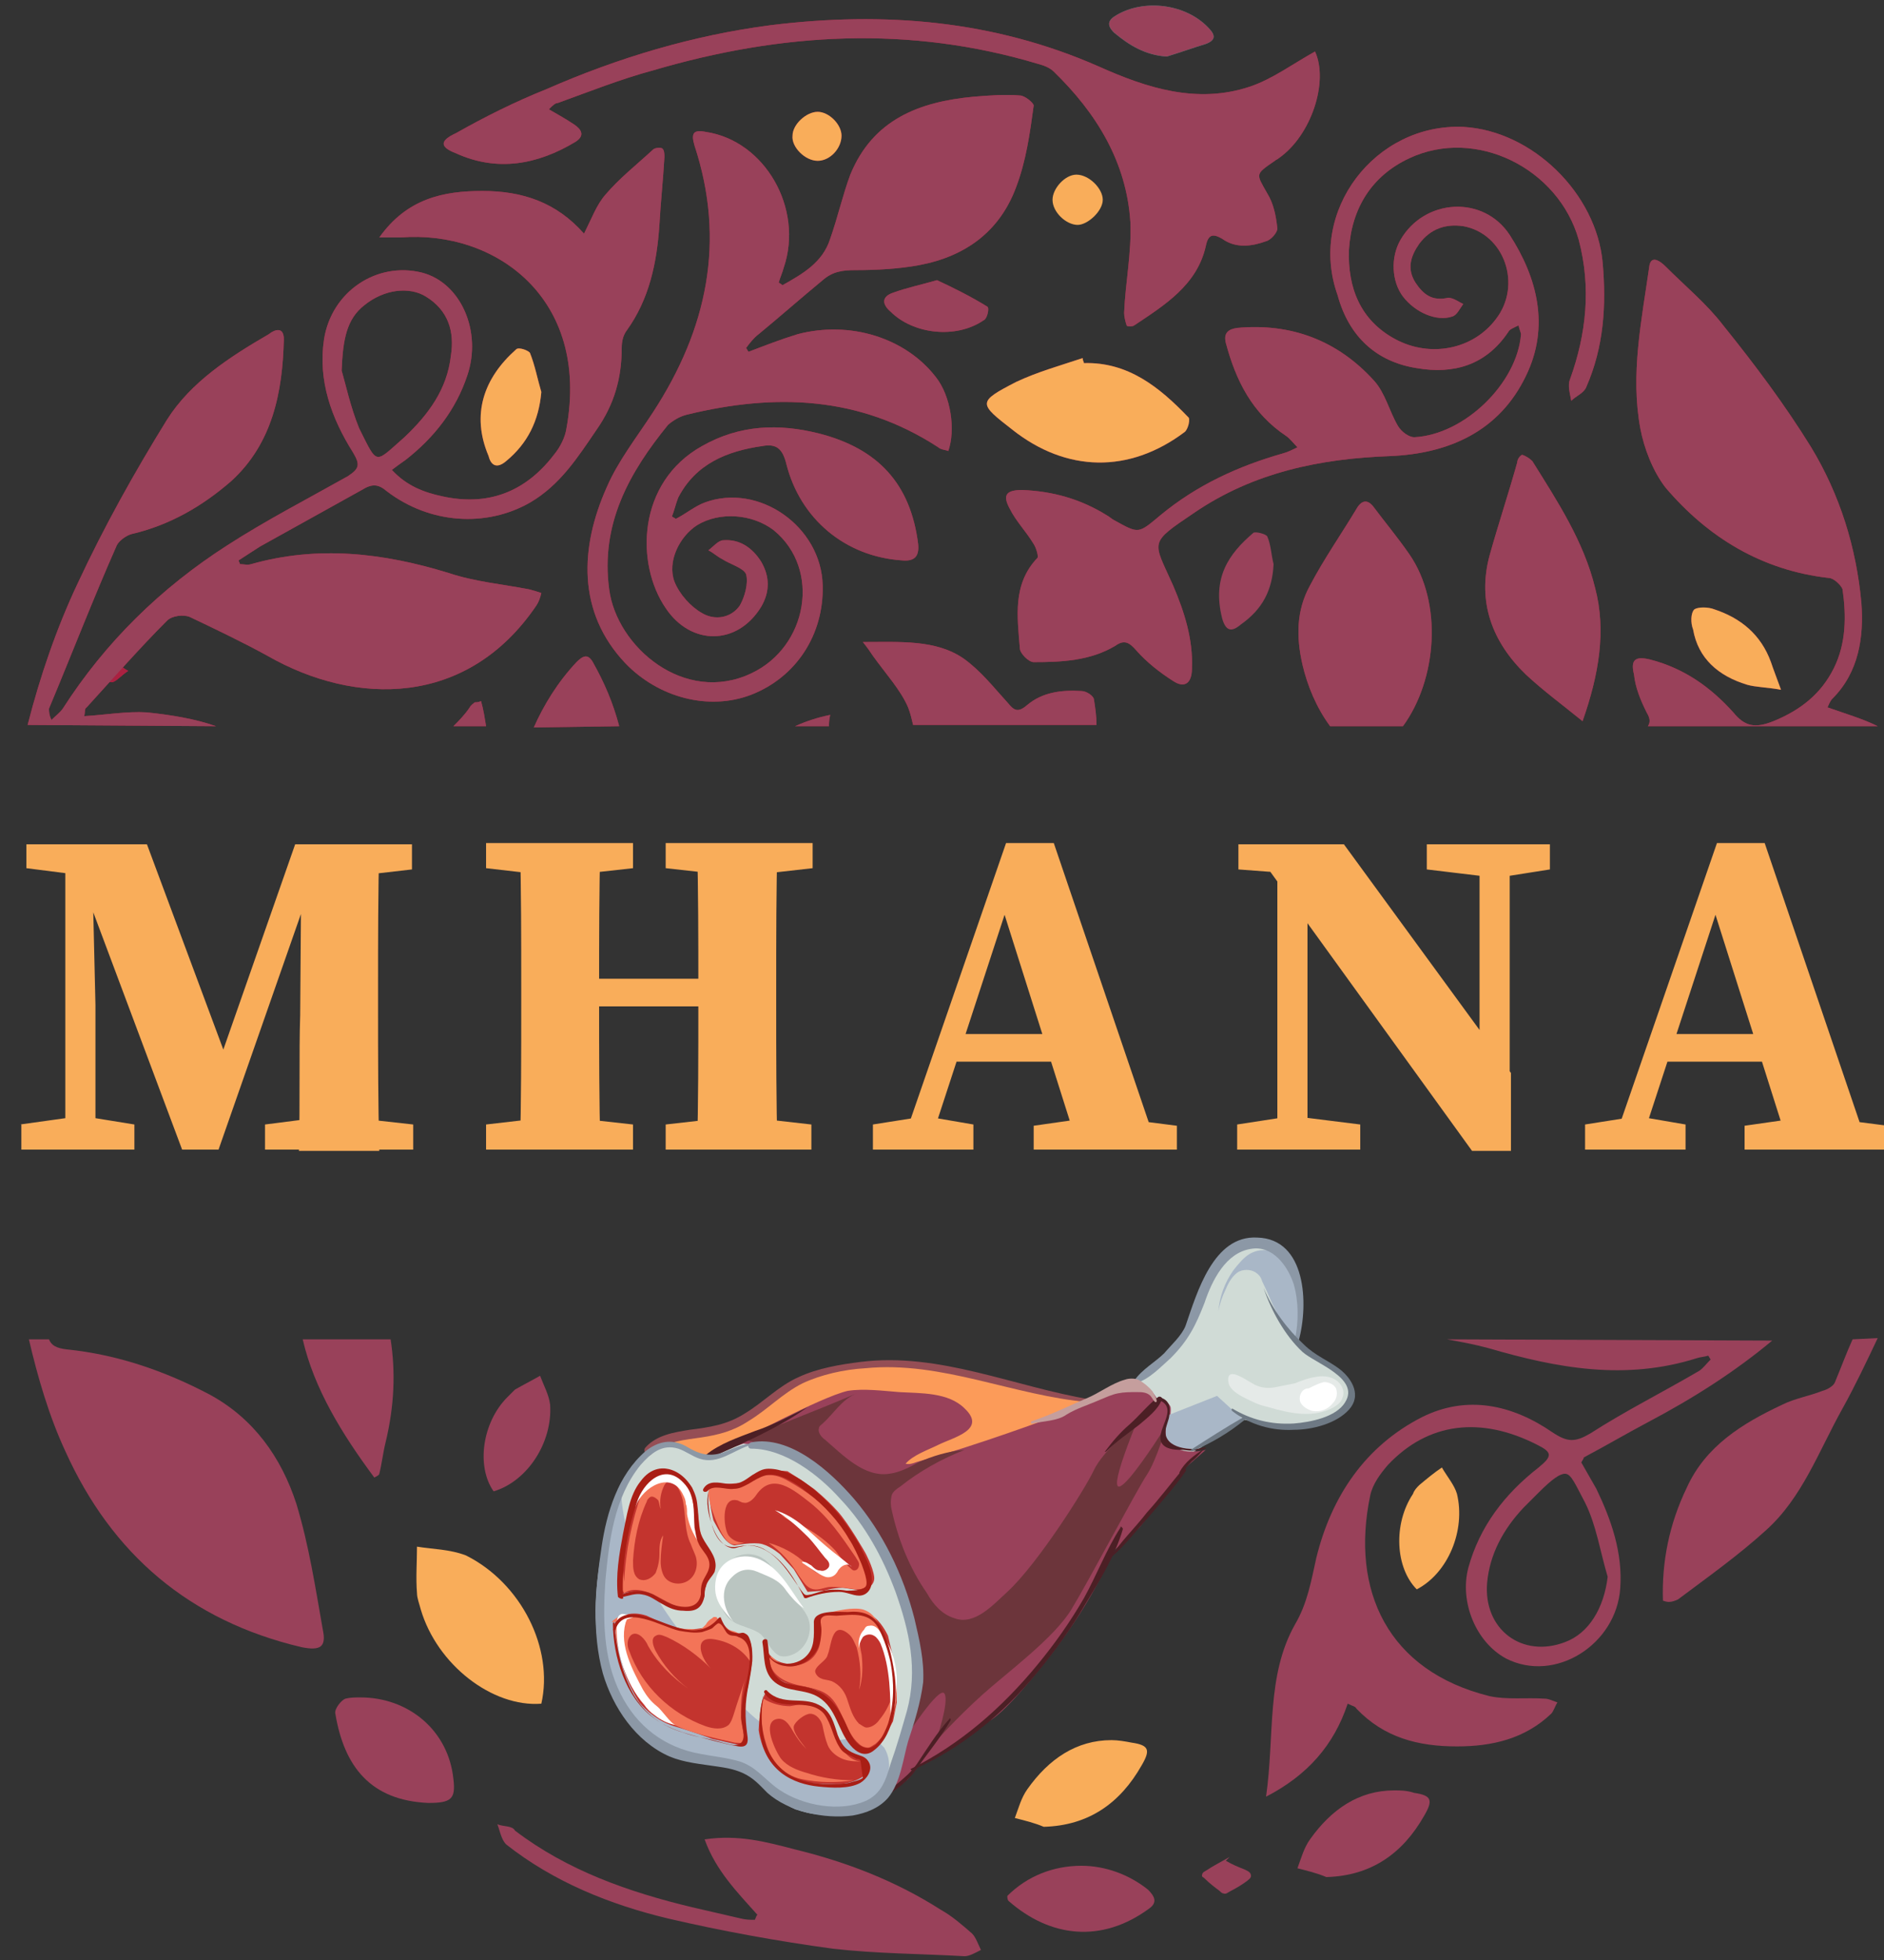 <?xml version="1.0" encoding="UTF-8" standalone="no"?>
<!-- Generator: Adobe Illustrator 26.0.0, SVG Export Plug-In . SVG Version: 6.00 Build 0)  -->

<svg
   version="1.1"
   id="Layer_1"
   x="0px"
   y="0px"
   viewBox="0 0 150 156"
   xml:space="preserve"
   sodipodi:docname="mhana-logo.svg"
   width="150"
   height="156"
   inkscape:version="1.1.2 (b8e25be8, 2022-02-05)"
   xmlns:inkscape="http://www.inkscape.org/namespaces/inkscape"
   xmlns:sodipodi="http://sodipodi.sourceforge.net/DTD/sodipodi-0.dtd"
   xmlns="http://www.w3.org/2000/svg"
   xmlns:svg="http://www.w3.org/2000/svg"><rect x="0" y="0" width="150" height="156" fill="#333333" stroke="none"/><defs
   id="defs1234" />
<style
   type="text/css"
   id="style1070">
	.st0{fill:#AA2141;}
	.st1{fill:#2E9081;}
	.st2{fill:#99415A;}
	.st3{fill:#F9AD5A;}
	.st4{fill:#D0DBD6;}
	.st5{fill:#FC9B59;}
	.st6{fill:#6C353B;}
	.st7{fill:#A9B7C7;}
	.st8{fill:#E5EAE8;}
	.st9{fill:#FFFFFF;}
	.st10{fill:#C3342E;}
	.st11{fill:#BAC5C1;}
	.st12{fill:#F37458;}
	.st13{fill:#A91E15;}
	.st14{fill:#4C1F25;}
	.st15{fill:#954E55;}
	.st16{fill:#6E7984;}
	.st17{fill:#8C98A6;}
	.st18{fill:#C59E9D;}
</style>
<sodipodi:namedview
   bordercolor="#666666"
   borderopacity="1.0"
   height="343.4px"
   id="namedview1223"
   inkscape:current-layer="Layer_1"
   inkscape:cx="94.527267"
   inkscape:cy="65.531172"
   inkscape:guide-bbox="true"
   inkscape:lockguides="false"
   inkscape:pagecheckerboard="0"
   inkscape:pageopacity="0.0"
   inkscape:pageshadow="2"
   inkscape:window-height="1023"
   inkscape:window-maximized="0"
   inkscape:window-width="1728"
   inkscape:window-x="0"
   inkscape:window-y="38"
   inkscape:zoom="2.5865553"
   pagecolor="#ffffff"
   showgrid="false"
   showguides="true">
	<sodipodi:guide
   id="guide4483"
   inkscape:locked="false"
   orientation="0,-1"
   position="-253.321,104.239" />
</sodipodi:namedview>






















































































<path
   id="path882"
   class="st0"
   d="m 7.9,53.5 c 0.3,0.3 0.7,0.8 1,0.8 0.3,0 0.7,-0.5 1.3,-0.9 C 9.5,53 9.1,52.5 8.8,52.5 c -0.3,0.1 -0.6,0.6 -0.9,1 z" /><path
   id="path884"
   class="st0"
   d="m 54.7,33 c 7,-1.7 13.7,-1.5 20,2.6 0.2,0.2 0.6,0.2 0.8,0.3 0.6,-1.7 0.2,-4.4 -1,-5.9 -2.4,-3.1 -6.8,-4.5 -11,-3.4 -1.3,0.4 -2.6,0.9 -3.9,1.4 -0.1,-0.1 -0.1,-0.2 -0.2,-0.3 0.3,-0.4 0.6,-0.8 1,-1.1 1.7,-1.4 3.4,-2.9 5.1,-4.3 0.8,-0.7 1.6,-0.8 2.6,-0.8 1.7,0 3.5,-0.1 5.1,-0.4 3.7,-0.7 6.4,-2.7 7.7,-6.2 0.8,-2.1 1.1,-4.3 1.4,-6.5 0,-0.2 -0.7,-0.8 -1.1,-0.8 -1.2,-0.1 -2.5,0 -3.7,0.1 -4.3,0.4 -8,1.8 -9.8,6.2 -0.6,1.6 -1,3.4 -1.6,5.1 -0.6,1.9 -2.2,2.8 -3.8,3.7 0,0 -0.1,-0.1 -0.3,-0.2 0.1,-0.4 0.3,-0.8 0.4,-1.2 1.6,-4.7 -1.5,-10.1 -6.2,-10.8 -1,-0.2 -1.2,0.1 -0.9,1.1 2.5,7.6 1,14.6 -3.3,21.2 -1.3,2 -2.8,3.9 -3.7,6 -2.1,4.7 -2.4,9.9 1.5,14 2.6,2.7 6.6,3.8 10,2.5 3.6,-1.4 5.8,-4.8 5.7,-8.7 -0.1,-4.7 -5.1,-8.2 -9.4,-6.6 -0.8,0.3 -1.5,0.9 -2.3,1.3 -0.1,-0.1 -0.2,-0.1 -0.3,-0.2 0.2,-0.5 0.3,-1 0.5,-1.5 1.4,-2.7 3.9,-3.7 6.7,-4.1 1.1,-0.2 1.6,0.2 1.9,1.4 1.1,4.4 4.7,7.4 9.2,7.7 1,0.1 1.4,-0.3 1.3,-1.3 -0.6,-4.8 -3.2,-7.6 -7.9,-8.8 -3.2,-0.8 -6.3,-0.7 -9.3,1 -5.2,2.9 -5.3,9.4 -2.9,12.9 2,3 5.7,3 7.6,-0.1 0.7,-1.2 0.7,-2.4 0,-3.6 -0.7,-1.1 -1.7,-1.8 -3,-1.7 -0.4,0 -0.8,0.5 -1.2,0.8 0.4,0.2 0.7,0.5 1.1,0.7 0.6,0.4 1.7,0.7 1.9,1.2 0.2,0.7 -0.1,1.8 -0.5,2.5 -0.7,1 -2,1.2 -3,0.6 -0.9,-0.5 -1.8,-1.5 -2.2,-2.5 -0.6,-1.6 0.4,-3.6 1.8,-4.5 1.8,-1.1 4.4,-0.9 6.1,0.4 3.8,3.1 2.7,9.3 -1.8,11.4 -5.3,2.5 -10.7,-2.1 -11.3,-6.7 -0.7,-5.2 1.6,-9.3 4.7,-13.1 0.6,-0.5 1.1,-0.7 1.5,-0.8 z" /><path
   id="path886"
   class="st0"
   d="m 112.8,29.3 c 2.9,0.5 5.5,-0.2 7.3,-2.9 0.1,-0.2 0.4,-0.3 0.8,-0.5 0.1,0.4 0.2,0.6 0.2,0.7 -0.3,3.9 -4.5,8 -8.5,8.2 -0.4,0 -1,-0.4 -1.3,-0.9 -0.7,-1.2 -1,-2.6 -1.9,-3.6 -2.9,-3.2 -6.6,-4.6 -10.9,-4.2 -0.7,0.1 -1.1,0.4 -0.9,1.2 0.8,3 2.1,5.6 4.8,7.4 0.3,0.2 0.6,0.6 0.9,0.9 -0.4,0.2 -0.8,0.4 -1.2,0.5 -3.5,1 -6.8,2.5 -9.7,4.9 -1.8,1.5 -1.7,1.5 -3.7,0.4 -0.2,-0.1 -0.4,-0.3 -0.6,-0.4 -2.1,-1.3 -4.3,-1.9 -6.7,-2 -1.3,0 -1.6,0.4 -1,1.5 0.5,1 1.3,1.8 1.9,2.8 0.2,0.3 0.4,1 0.3,1.1 -2,2.1 -1.6,4.7 -1.4,7.2 0,0.4 0.7,1.1 1.1,1.1 2.2,0 4.5,-0.1 6.5,-1.3 0.7,-0.5 1.1,-0.3 1.7,0.4 0.8,0.9 1.8,1.7 2.9,2.4 0.9,0.6 1.5,0.2 1.5,-1 0.1,-2.3 -0.6,-4.5 -1.5,-6.6 -1.6,-3.6 -2,-3.3 1.7,-5.8 4.7,-3.2 10,-4.3 15.6,-4.5 4.7,-0.2 8.7,-2 10.8,-6.4 1.9,-3.9 0.9,-7.8 -1.3,-11.2 -2.1,-3.2 -6.8,-2.9 -8.7,0.4 -0.8,1.4 -0.7,3.3 0.2,4.5 1,1.3 2.7,2 3.9,1.6 0.4,-0.1 0.6,-0.6 0.9,-1 -0.4,-0.2 -0.8,-0.5 -1.2,-0.5 -1.3,0.3 -2,-0.3 -2.6,-1.2 -0.7,-1.1 -0.4,-2.1 0.3,-3.1 0.9,-1.2 2.1,-1.6 3.5,-1.4 3.3,0.6 4.7,4.7 2.6,7.4 -1.8,2.4 -5.2,3.1 -8,1.6 -2.8,-1.5 -3.8,-4.1 -3.7,-7.1 0.2,-3.3 1.8,-5.9 4.8,-7.3 5.3,-2.5 11.9,0.8 13.5,6.5 1,3.8 0.6,7.5 -0.7,11.1 -0.2,0.5 0,1.1 0.1,1.7 0.4,-0.4 1,-0.6 1.2,-1.1 1.4,-3.2 1.6,-6.5 1.3,-9.9 -0.5,-5.5 -5.6,-10.5 -11.1,-10.8 -7,-0.3 -12.4,6.7 -10,13.4 0.9,3.3 3.1,5.3 6.3,5.8 z" /><path
   id="path888"
   class="st0"
   d="m 36.3,12.2 c 3.3,1.5 6.5,0.9 9.5,-0.9 0.8,-0.5 0.5,-1 -0.1,-1.4 C 45.1,9.5 44.4,9.1 43.7,8.7 44,8.4 44.2,8.2 44.4,8.2 46.9,7.3 49.4,6.3 52,5.6 62.2,2.6 72.4,2 82.7,5.1 c 0.4,0.1 0.9,0.3 1.2,0.6 3.4,3.3 5.8,7.2 6.1,12 0.1,2.4 -0.4,4.8 -0.5,7.2 0,0.3 0.1,0.7 0.2,1 0,0.1 0.5,0.1 0.6,0 2.4,-1.6 5,-3.2 5.7,-6.3 0.2,-1 0.6,-1 1.3,-0.6 1.1,0.8 2.4,0.6 3.5,0.2 0.4,-0.1 0.9,-0.7 0.9,-1 -0.1,-1 -0.3,-2 -0.8,-2.8 -0.9,-1.6 -1,-1.5 0.6,-2.6 0.1,-0.1 0.2,-0.1 0.3,-0.2 2.6,-1.8 4,-6.1 2.9,-8.5 -1.8,1 -3.4,2.2 -5.2,2.8 C 95.3,8.3 91.3,7 87.5,5.3 79.1,1.6 70.4,0.9 61.4,2 55.2,2.8 49.2,4.6 43.5,7.1 c -2.5,1 -4.9,2.2 -7.2,3.5 -1.3,0.6 -1.3,1.1 0,1.6 z" /><path
   id="path890"
   class="st0"
   d="m 127,46.8 c -0.9,-3.7 -3,-6.9 -5,-10.1 -0.2,-0.2 -0.5,-0.4 -0.8,-0.5 -0.1,0 -0.4,0.3 -0.4,0.6 -0.7,2.5 -1.5,4.9 -2.2,7.4 -1,3.7 0.2,6.9 2.9,9.5 1.4,1.3 2.9,2.4 4.5,3.7 1.3,-3.7 1.9,-7.2 1,-10.6 z" /><path
   id="path892"
   class="st0"
   d="m 80.6,34.2 c 4.3,3.4 9.3,3.5 13.7,0.2 0.3,-0.2 0.5,-1.1 0.3,-1.2 -2.3,-2.4 -4.8,-4.4 -8.3,-4.3 0,-0.1 -0.1,-0.2 -0.1,-0.4 -1.8,0.6 -3.6,1.1 -5.3,1.9 -3.1,1.6 -3,1.7 -0.3,3.8 z" /><path
   id="path894"
   class="st0"
   d="m 40.3,36.7 c 1.7,-1.4 2.6,-3.2 2.8,-5.5 -0.3,-1 -0.5,-2.1 -0.9,-3.1 -0.1,-0.2 -0.9,-0.5 -1.1,-0.3 -2.6,2.3 -3.6,5.2 -2.2,8.5 0.2,0.8 0.7,1 1.4,0.4 z" /><path
   id="path896"
   class="st0"
   d="m 139.1,54.5 c 0.7,0.2 1.6,0.2 2.7,0.4 -0.4,-1.1 -0.6,-1.6 -0.8,-2.2 -0.8,-2.2 -2.4,-3.5 -4.5,-4.2 -0.5,-0.2 -1.3,-0.2 -1.6,0 -0.3,0.3 -0.3,1.1 -0.1,1.6 0.4,2.3 2,3.7 4.3,4.4 z" /><path
   id="path898"
   class="st0"
   d="m 78.6,24.4 c -1.3,-0.8 -2.7,-1.5 -4,-2.1 -1.4,0.4 -2.4,0.6 -3.5,1 -0.9,0.3 -0.9,0.9 -0.2,1.5 1.8,1.8 5.2,2.2 7.4,0.7 0.3,-0.1 0.5,-1 0.3,-1.1 z" /><path
   id="path900"
   class="st1"
   d="m 92.9,4.5 c 1,-0.3 2.1,-0.7 3.1,-1 0.8,-0.3 0.8,-0.7 0.2,-1.3 -1.8,-1.9 -5.1,-2.3 -7.3,-1 -0.7,0.4 -0.8,0.8 -0.2,1.4 1.2,1 2.5,1.8 4.2,1.9 z" /><path
   id="path902"
   class="st2"
   d="m 101.4,44.9 c -0.2,-0.8 -0.2,-1.5 -0.5,-2.2 -0.1,-0.2 -0.9,-0.4 -1.1,-0.3 -2,1.7 -3.3,3.6 -2.5,6.8 0.3,1.1 0.8,1.1 1.5,0.5 1.7,-1.2 2.5,-2.7 2.6,-4.8 z" /><path
   id="path906"
   class="st3"
   d="m 85.8,17.9 c 0.8,0 2,-1.1 2,-2 0,-0.9 -1.1,-2 -2.1,-2 -0.9,0 -1.9,1.1 -1.9,2 0,1 1.1,2 2,2 z" /><path
   id="path910"
   class="st0"
   d="m 65.1,12.8 c 1,0 1.9,-1 1.9,-2 0,-0.9 -1,-1.9 -1.9,-1.9 -0.9,0 -2,1 -2,1.9 -0.1,0.9 1,2 2,2 z" /><g
   id="g950"
   transform="translate(-64,-44)">
	<path
   id="path948"
   class="st0"
   d="m 195.1,100.7 c 0.3,0.5 0.3,0.8 0.1,1.1 h 18.3 c -1.2,-0.6 -2.6,-1 -4,-1.5 0.1,-0.2 0.2,-0.5 0.4,-0.7 2.1,-2.1 2.5,-4.9 2.3,-7.6 -0.4,-4.4 -1.7,-8.6 -4,-12.4 -2.1,-3.4 -4.5,-6.6 -7,-9.7 -1.3,-1.7 -3,-3.1 -4.6,-4.7 -0.4,-0.4 -1.2,-1 -1.3,0.1 -0.6,4.2 -1.5,8.5 -0.7,12.8 0.3,1.6 1,3.4 2,4.7 3.4,4 7.7,6.6 13,7.2 0.4,0 1,0.6 1.1,0.9 0.3,2.1 0.3,4.3 -0.7,6.3 -1,2 -2.6,3.3 -4.8,4.2 -1.5,0.6 -2.3,0.4 -3.2,-0.7 -1.8,-2 -3.9,-3.5 -6.6,-4.2 -1.2,-0.3 -1.6,0 -1.3,1.2 0.1,1 0.5,2 1,3 z" />
</g><path
   id="path952"
   class="st0"
   d="m 105.9,57.8 h 5.8 c 2.7,-3.7 3.2,-9.8 0.5,-13.7 -0.9,-1.3 -1.9,-2.5 -2.8,-3.7 -0.5,-0.7 -1,-0.6 -1.4,0.1 -1.2,2 -2.6,4 -3.7,6.1 -1.1,2 -1.1,4.1 -0.6,6.3 0.4,1.7 1.1,3.4 2.2,4.9 z" /><g
   id="g960"
   transform="translate(-64,-44)">
	<path
   id="path954"
   class="st0"
   d="m 136.3,100.3 c 0.2,0.5 0.3,1 0.4,1.4 h 14.6 c 0,-0.7 -0.1,-1.4 -0.2,-2 0,-0.3 -0.6,-0.7 -1,-0.7 -1.6,-0.1 -3.1,0.1 -4.3,1.1 -0.8,0.7 -1.1,0.4 -1.6,-0.2 -1.1,-1.2 -2.1,-2.5 -3.5,-3.5 -2.2,-1.5 -5,-1.3 -8,-1.3 0.4,0.5 0.6,0.8 0.8,1.1 1,1.4 2.2,2.7 2.8,4.1 z" />
	<path
   id="path956"
   class="st0"
   d="m 130,101.8 c 0,-0.2 0,-0.5 0.1,-0.9 -1,0.2 -1.9,0.5 -2.8,0.9 z" />
	<path
   id="path958"
   class="st0"
   d="m 113.3,101.8 c -0.5,-1.9 -1.2,-3.5 -2.1,-5.1 -0.4,-0.7 -0.8,-0.5 -1.3,0 -1.5,1.6 -2.6,3.4 -3.4,5.2 z" />
</g><g
   id="g966"
   transform="translate(-64,-44)">
	<path
   id="path962"
   class="st0"
   d="m 101.8,99.9 c -0.1,0.1 -0.3,0.2 -0.4,0.4 -0.4,0.6 -0.9,1.1 -1.3,1.5 h 2.6 c -0.1,-0.6 -0.2,-1.3 -0.4,-2 -0.2,0.1 -0.4,0.1 -0.5,0.1 z" />
	<path
   id="path964"
   class="st0"
   d="m 81.2,101.8 c -1.7,-0.6 -3.6,-0.9 -5.5,-1.1 -1.6,-0.1 -3.3,0.2 -5,0.3 0.1,-0.3 0,-0.6 0.2,-0.7 2.1,-2.3 4.2,-4.7 6.4,-6.9 0.4,-0.4 1.3,-0.5 1.8,-0.3 2.1,1 4.2,2 6.2,3.1 7,4 15.9,4.1 21.4,-4 0.2,-0.3 0.3,-0.6 0.4,-1 -0.3,-0.1 -0.6,-0.2 -1,-0.3 C 104,90.5 101.8,90.3 99.7,89.6 94.5,88 89.3,87.4 84,88.9 c -0.3,0.1 -0.6,0 -0.9,0 0,-0.1 -0.1,-0.2 -0.1,-0.3 0.6,-0.4 1.1,-0.7 1.7,-1.1 2.7,-1.5 5.4,-3 8.1,-4.5 0.8,-0.5 1.3,-0.5 2,0.1 3.4,2.6 7.9,2.9 11.4,0.9 2.4,-1.4 3.8,-3.6 5.3,-5.8 1.4,-2 2,-4.1 2,-6.5 0,-0.5 0.1,-1 0.4,-1.4 1.8,-2.5 2.4,-5.4 2.6,-8.4 0.1,-1.8 0.3,-3.6 0.4,-5.4 0,-0.2 0,-0.6 -0.2,-0.7 -0.2,-0.1 -0.6,0 -0.7,0.1 -1.3,1.2 -2.7,2.3 -3.8,3.6 -0.7,0.8 -1.1,1.9 -1.7,3.1 -2.2,-2.5 -4.9,-3.4 -8.1,-3.4 -3.1,0 -6,0.6 -8.2,3.7 0.8,0 1.2,0 1.7,0 7.5,-0.6 15.1,4.8 13.2,15.2 -0.1,0.7 -0.5,1.5 -1,2.1 -2.3,3 -5.3,4.1 -8.9,3.3 -1.4,-0.3 -2.8,-0.8 -4,-2.1 0.4,-0.3 0.8,-0.6 1.1,-0.8 2.3,-1.8 4,-4 4.9,-6.7 1.2,-3.5 -0.5,-7.4 -3.6,-8.2 -3.6,-0.9 -7.2,1.5 -7.8,5.3 -0.5,3.3 0.6,6.3 2.3,9 0.6,1 0.5,1.3 -0.4,1.9 -3.2,1.8 -6.5,3.5 -9.6,5.5 -5.3,3.4 -9.7,7.7 -13.1,13 -0.2,0.3 -0.6,0.6 -0.9,0.9 -0.2,-0.4 -0.2,-0.7 -0.2,-0.9 1.8,-4.3 3.5,-8.7 5.4,-13 0.2,-0.4 0.8,-0.8 1.2,-0.9 3,-0.7 5.6,-2.2 7.9,-4.2 3.3,-3 4.1,-7.1 4.2,-11.3 0,-1 -0.7,-0.8 -1.2,-0.4 -3.1,1.8 -6.2,3.8 -8.1,6.8 -2.6,4.2 -5,8.5 -7.1,13 -1.7,3.6 -3,7.4 -4,11.3 z m 10,-28.3 c 0.1,-2.5 0.4,-4.1 1.8,-5.2 1.6,-1.3 3.6,-1.5 4.9,-0.7 1.8,1.1 2.3,2.8 2,4.7 -0.3,2.7 -1.8,4.7 -3.7,6.5 -2.4,2.1 -2.1,2.3 -3.6,-0.7 -0.7,-1.7 -1.1,-3.6 -1.4,-4.6 z" />
</g><path
   id="path1032"
   class="st2"
   d="m 97.6,148.1 c 0.5,0.3 1,0.5 1.5,0.7 0.2,0.1 0.5,0.2 0.5,0.5 0,0.2 -0.2,0.3 -0.3,0.4 -0.4,0.3 -0.9,0.6 -1.3,0.8 -0.2,0.1 -0.4,0.3 -0.6,0.2 -0.1,0 -0.2,-0.1 -0.3,-0.2 -0.4,-0.3 -0.8,-0.6 -1.2,-1 -0.1,-0.1 -0.2,-0.1 -0.2,-0.2 0,-0.2 0.1,-0.3 0.3,-0.4 0.6,-0.4 1.2,-0.7 1.9,-1.1" /><path
   id="path1052"
   class="st0"
   d="m 7.9,53.5 c 0.3,0.3 0.7,0.8 1,0.8 0.3,0 0.7,-0.5 1.3,-0.9 C 9.5,53 9.1,52.5 8.8,52.5 c -0.3,0.1 -0.6,0.6 -0.9,1 z" /><path
   id="path1054"
   class="st2"
   d="m 54.7,33 c 7,-1.7 13.7,-1.5 20,2.6 0.2,0.2 0.6,0.2 0.8,0.3 0.6,-1.7 0.2,-4.4 -1,-5.9 -2.4,-3.1 -6.8,-4.5 -11,-3.4 -1.3,0.4 -2.6,0.9 -3.9,1.4 -0.1,-0.1 -0.1,-0.2 -0.2,-0.3 0.3,-0.4 0.6,-0.8 1,-1.1 1.7,-1.4 3.4,-2.9 5.1,-4.3 0.8,-0.7 1.6,-0.8 2.6,-0.8 1.7,0 3.5,-0.1 5.1,-0.4 3.7,-0.7 6.4,-2.7 7.7,-6.2 0.8,-2.1 1.1,-4.3 1.4,-6.5 0,-0.2 -0.7,-0.8 -1.1,-0.8 -1.2,-0.1 -2.5,0 -3.7,0.1 -4.3,0.4 -8,1.8 -9.8,6.2 -0.6,1.6 -1,3.4 -1.6,5.1 -0.6,1.9 -2.2,2.8 -3.8,3.7 0,0 -0.1,-0.1 -0.3,-0.2 0.1,-0.4 0.3,-0.8 0.4,-1.2 1.6,-4.7 -1.5,-10.1 -6.2,-10.8 -1,-0.2 -1.2,0.1 -0.9,1.1 2.5,7.6 1,14.6 -3.3,21.2 -1.3,2 -2.8,3.9 -3.7,6 -2.1,4.7 -2.4,9.9 1.5,14 2.6,2.7 6.6,3.8 10,2.5 3.6,-1.4 5.8,-4.8 5.7,-8.7 -0.1,-4.7 -5.1,-8.2 -9.4,-6.6 -0.8,0.3 -1.5,0.9 -2.3,1.3 -0.1,-0.1 -0.2,-0.1 -0.3,-0.2 0.2,-0.5 0.3,-1 0.5,-1.5 1.4,-2.7 3.9,-3.7 6.7,-4.1 1.1,-0.2 1.6,0.2 1.9,1.4 1.1,4.4 4.7,7.4 9.2,7.7 1,0.1 1.4,-0.3 1.3,-1.3 -0.6,-4.8 -3.2,-7.6 -7.9,-8.8 -3.2,-0.8 -6.3,-0.7 -9.3,1 -5.2,2.9 -5.3,9.4 -2.9,12.9 2,3 5.7,3 7.6,-0.1 0.7,-1.2 0.7,-2.4 0,-3.6 -0.7,-1.1 -1.7,-1.8 -3,-1.7 -0.4,0 -0.8,0.5 -1.2,0.8 0.4,0.2 0.7,0.5 1.1,0.7 0.6,0.4 1.7,0.7 1.9,1.2 0.2,0.7 -0.1,1.8 -0.5,2.5 -0.7,1 -2,1.2 -3,0.6 -0.9,-0.5 -1.8,-1.5 -2.2,-2.5 -0.6,-1.6 0.4,-3.6 1.8,-4.5 1.8,-1.1 4.4,-0.9 6.1,0.4 3.8,3.1 2.7,9.3 -1.8,11.4 -5.3,2.5 -10.7,-2.1 -11.3,-6.7 -0.7,-5.2 1.6,-9.3 4.7,-13.1 0.6,-0.5 1.1,-0.7 1.5,-0.8 z" /><path
   id="path1056"
   class="st2"
   d="m 112.8,29.3 c 2.9,0.5 5.5,-0.2 7.3,-2.9 0.1,-0.2 0.4,-0.3 0.8,-0.5 0.1,0.4 0.2,0.6 0.2,0.7 -0.3,3.9 -4.5,8 -8.5,8.2 -0.4,0 -1,-0.4 -1.3,-0.9 -0.7,-1.2 -1,-2.6 -1.9,-3.6 -2.9,-3.2 -6.6,-4.6 -10.9,-4.2 -0.7,0.1 -1.1,0.4 -0.9,1.2 0.8,3 2.1,5.6 4.8,7.4 0.3,0.2 0.6,0.6 0.9,0.9 -0.4,0.2 -0.8,0.4 -1.2,0.5 -3.5,1 -6.8,2.5 -9.7,4.9 -1.8,1.5 -1.7,1.5 -3.7,0.4 -0.2,-0.1 -0.4,-0.3 -0.6,-0.4 -2.1,-1.3 -4.3,-1.9 -6.7,-2 -1.3,0 -1.6,0.4 -1,1.5 0.5,1 1.3,1.8 1.9,2.8 0.2,0.3 0.4,1 0.3,1.1 -2,2.1 -1.6,4.7 -1.4,7.2 0,0.4 0.7,1.1 1.1,1.1 2.2,0 4.5,-0.1 6.5,-1.3 0.7,-0.5 1.1,-0.3 1.7,0.4 0.8,0.9 1.8,1.7 2.9,2.4 0.9,0.6 1.5,0.2 1.5,-1 0.1,-2.3 -0.6,-4.5 -1.5,-6.6 -1.6,-3.6 -2,-3.3 1.7,-5.8 4.7,-3.2 10,-4.3 15.6,-4.5 4.7,-0.2 8.7,-2 10.8,-6.4 1.9,-3.9 0.9,-7.8 -1.3,-11.2 -2.1,-3.2 -6.8,-2.9 -8.7,0.4 -0.8,1.4 -0.7,3.3 0.2,4.5 1,1.3 2.7,2 3.9,1.6 0.4,-0.1 0.6,-0.6 0.9,-1 -0.4,-0.2 -0.8,-0.5 -1.2,-0.5 -1.3,0.3 -2,-0.3 -2.6,-1.2 -0.7,-1.1 -0.4,-2.1 0.3,-3.1 0.9,-1.2 2.1,-1.6 3.5,-1.4 3.3,0.6 4.7,4.7 2.6,7.4 -1.8,2.4 -5.2,3.1 -8,1.6 -2.8,-1.5 -3.8,-4.1 -3.7,-7.1 0.2,-3.3 1.8,-5.9 4.8,-7.3 5.3,-2.5 11.9,0.8 13.5,6.5 1,3.8 0.6,7.5 -0.7,11.1 -0.2,0.5 0,1.1 0.1,1.7 0.4,-0.4 1,-0.6 1.2,-1.1 1.4,-3.2 1.6,-6.5 1.3,-9.9 -0.5,-5.5 -5.6,-10.5 -11.1,-10.8 -7,-0.3 -12.4,6.7 -10,13.4 0.9,3.3 3.1,5.3 6.3,5.8 z" /><path
   id="path1058"
   class="st2"
   d="m 36.3,12.2 c 3.3,1.5 6.5,0.9 9.5,-0.9 0.8,-0.5 0.5,-1 -0.1,-1.4 C 45.1,9.5 44.4,9.1 43.7,8.7 44,8.4 44.2,8.2 44.4,8.2 46.9,7.3 49.4,6.3 52,5.6 62.2,2.6 72.4,2 82.7,5.1 c 0.4,0.1 0.9,0.3 1.2,0.6 3.4,3.3 5.8,7.2 6.1,12 0.1,2.4 -0.4,4.8 -0.5,7.2 0,0.3 0.1,0.7 0.2,1 0,0.1 0.5,0.1 0.6,0 2.4,-1.6 5,-3.2 5.7,-6.3 0.2,-1 0.6,-1 1.3,-0.6 1.1,0.8 2.4,0.6 3.5,0.2 0.4,-0.1 0.9,-0.7 0.9,-1 -0.1,-1 -0.3,-2 -0.8,-2.8 -0.9,-1.6 -1,-1.5 0.6,-2.6 0.1,-0.1 0.2,-0.1 0.3,-0.2 2.6,-1.8 4,-6.1 2.9,-8.5 -1.8,1 -3.4,2.2 -5.2,2.8 C 95.3,8.3 91.3,7 87.5,5.3 79.1,1.6 70.4,0.9 61.4,2 55.2,2.8 49.2,4.6 43.5,7.1 c -2.5,1 -4.9,2.2 -7.2,3.5 -1.3,0.6 -1.3,1.1 0,1.6 z" /><path
   id="path1060"
   class="st2"
   d="m 127,46.8 c -0.9,-3.7 -3,-6.9 -5,-10.1 -0.2,-0.2 -0.5,-0.4 -0.8,-0.5 -0.1,0 -0.4,0.3 -0.4,0.6 -0.7,2.5 -1.5,4.9 -2.2,7.4 -1,3.7 0.2,6.9 2.9,9.5 1.4,1.3 2.9,2.4 4.5,3.7 1.3,-3.7 1.9,-7.2 1,-10.6 z" /><path
   id="path1062"
   class="st3"
   d="m 80.6,34.2 c 4.3,3.4 9.3,3.5 13.7,0.2 0.3,-0.2 0.5,-1.1 0.3,-1.2 -2.3,-2.4 -4.8,-4.4 -8.3,-4.3 0,-0.1 -0.1,-0.2 -0.1,-0.4 -1.8,0.6 -3.6,1.1 -5.3,1.9 -3.1,1.6 -3,1.7 -0.3,3.8 z" /><path
   id="path1064"
   class="st3"
   d="m 40.3,36.7 c 1.7,-1.4 2.6,-3.2 2.8,-5.5 -0.3,-1 -0.5,-2.1 -0.9,-3.1 -0.1,-0.2 -0.9,-0.5 -1.1,-0.3 -2.6,2.3 -3.6,5.2 -2.2,8.5 0.2,0.8 0.7,1 1.4,0.4 z" /><path
   id="path1066"
   class="st3"
   d="m 139.1,54.5 c 0.7,0.2 1.6,0.2 2.7,0.4 -0.4,-1.1 -0.6,-1.6 -0.8,-2.2 -0.8,-2.2 -2.4,-3.5 -4.5,-4.2 -0.5,-0.2 -1.3,-0.2 -1.6,0 -0.3,0.3 -0.3,1.1 -0.1,1.6 0.4,2.3 2,3.7 4.3,4.4 z" /><path
   id="path1068"
   class="st2"
   d="m 78.6,24.4 c -1.3,-0.8 -2.7,-1.5 -4,-2.1 -1.4,0.4 -2.4,0.6 -3.5,1 -0.9,0.3 -0.9,0.9 -0.2,1.5 1.8,1.8 5.2,2.2 7.4,0.7 0.3,-0.1 0.5,-1 0.3,-1.1 z" /><path
   id="path1070"
   class="st2"
   d="m 92.9,4.5 c 1,-0.3 2.1,-0.7 3.1,-1 0.8,-0.3 0.8,-0.7 0.2,-1.3 -1.8,-1.9 -5.1,-2.3 -7.3,-1 -0.7,0.4 -0.8,0.8 -0.2,1.4 1.2,1 2.5,1.8 4.2,1.9 z" /><path
   id="path1080"
   class="st3"
   d="m 65.1,12.8 c 1,0 1.9,-1 1.9,-2 0,-0.9 -1,-1.9 -1.9,-1.9 -0.9,0 -2,1 -2,1.9 -0.1,0.9 1,2 2,2 z" /><g
   id="g1120"
   transform="translate(-64,-44)">
	<path
   id="path1118"
   class="st2"
   d="m 195.1,100.7 c 0.3,0.5 0.3,0.8 0.1,1.1 h 18.3 c -1.2,-0.6 -2.6,-1 -4,-1.5 0.1,-0.2 0.2,-0.5 0.4,-0.7 2.1,-2.1 2.5,-4.9 2.3,-7.6 -0.4,-4.4 -1.7,-8.6 -4,-12.4 -2.1,-3.4 -4.5,-6.6 -7,-9.7 -1.3,-1.7 -3,-3.1 -4.6,-4.7 -0.4,-0.4 -1.2,-1 -1.3,0.1 -0.6,4.2 -1.5,8.5 -0.7,12.8 0.3,1.6 1,3.4 2,4.7 3.4,4 7.7,6.6 13,7.2 0.4,0 1,0.6 1.1,0.9 0.3,2.1 0.3,4.3 -0.7,6.3 -1,2 -2.6,3.3 -4.8,4.2 -1.5,0.6 -2.3,0.4 -3.2,-0.7 -1.8,-2 -3.9,-3.5 -6.6,-4.2 -1.2,-0.3 -1.6,0 -1.3,1.2 0.1,1 0.5,2 1,3 z" />
</g><path
   id="path1122"
   class="st2"
   d="m 105.9,57.8 h 5.8 c 2.7,-3.7 3.2,-9.8 0.5,-13.7 -0.9,-1.3 -1.9,-2.5 -2.8,-3.7 -0.5,-0.7 -1,-0.6 -1.4,0.1 -1.2,2 -2.6,4 -3.7,6.1 -1.1,2 -1.1,4.1 -0.6,6.3 0.4,1.7 1.1,3.4 2.2,4.9 z" /><g
   id="g1130"
   transform="translate(-64,-44)">
	<path
   id="path1124"
   class="st2"
   d="m 136.3,100.3 c 0.2,0.5 0.3,1 0.4,1.4 h 14.6 c 0,-0.7 -0.1,-1.4 -0.2,-2 0,-0.3 -0.6,-0.7 -1,-0.7 -1.6,-0.1 -3.1,0.1 -4.3,1.1 -0.8,0.7 -1.1,0.4 -1.6,-0.2 -1.1,-1.2 -2.1,-2.5 -3.5,-3.5 -2.2,-1.5 -5,-1.3 -8,-1.3 0.4,0.5 0.6,0.8 0.8,1.1 1,1.4 2.2,2.7 2.8,4.1 z" />
	<path
   id="path1126"
   class="st2"
   d="m 130,101.8 c 0,-0.2 0,-0.5 0.1,-0.9 -1,0.2 -1.9,0.5 -2.8,0.9 z" />
	<path
   id="path1128"
   class="st2"
   d="m 113.3,101.8 c -0.5,-1.9 -1.2,-3.5 -2.1,-5.1 -0.4,-0.7 -0.8,-0.5 -1.3,0 -1.5,1.6 -2.6,3.4 -3.4,5.2 z" />
</g><g
   id="g1136"
   transform="translate(-64,-44)">
	<path
   id="path1132"
   class="st2"
   d="m 101.8,99.9 c -0.1,0.1 -0.3,0.2 -0.4,0.4 -0.4,0.6 -0.9,1.1 -1.3,1.5 h 2.6 c -0.1,-0.6 -0.2,-1.3 -0.4,-2 -0.2,0.1 -0.4,0.1 -0.5,0.1 z" />
	<path
   id="path1134"
   class="st2"
   d="m 81.2,101.8 c -1.7,-0.6 -3.6,-0.9 -5.5,-1.1 -1.6,-0.1 -3.3,0.2 -5,0.3 0.1,-0.3 0,-0.6 0.2,-0.7 2.1,-2.3 4.2,-4.7 6.4,-6.9 0.4,-0.4 1.3,-0.5 1.8,-0.3 2.1,1 4.2,2 6.2,3.1 7,4 15.9,4.1 21.4,-4 0.2,-0.3 0.3,-0.6 0.4,-1 -0.3,-0.1 -0.6,-0.2 -1,-0.3 C 104,90.5 101.8,90.3 99.7,89.6 94.5,88 89.3,87.4 84,88.9 c -0.3,0.1 -0.6,0 -0.9,0 0,-0.1 -0.1,-0.2 -0.1,-0.3 0.6,-0.4 1.1,-0.7 1.7,-1.1 2.7,-1.5 5.4,-3 8.1,-4.5 0.8,-0.5 1.3,-0.5 2,0.1 3.4,2.6 7.9,2.9 11.4,0.9 2.4,-1.4 3.8,-3.6 5.3,-5.8 1.4,-2 2,-4.1 2,-6.5 0,-0.5 0.1,-1 0.4,-1.4 1.8,-2.5 2.4,-5.4 2.6,-8.4 0.1,-1.8 0.3,-3.6 0.4,-5.4 0,-0.2 0,-0.6 -0.2,-0.7 -0.2,-0.1 -0.6,0 -0.7,0.1 -1.3,1.2 -2.7,2.3 -3.8,3.6 -0.7,0.8 -1.1,1.9 -1.7,3.1 -2.2,-2.5 -4.9,-3.4 -8.1,-3.4 -3.1,0 -6,0.6 -8.2,3.7 0.8,0 1.2,0 1.7,0 7.5,-0.6 15.1,4.8 13.2,15.2 -0.1,0.7 -0.5,1.5 -1,2.1 -2.3,3 -5.3,4.1 -8.9,3.3 -1.4,-0.3 -2.8,-0.8 -4,-2.1 0.4,-0.3 0.8,-0.6 1.1,-0.8 2.3,-1.8 4,-4 4.9,-6.7 1.2,-3.5 -0.5,-7.4 -3.6,-8.2 -3.6,-0.9 -7.2,1.5 -7.8,5.3 -0.5,3.3 0.6,6.3 2.3,9 0.6,1 0.5,1.3 -0.4,1.9 -3.2,1.8 -6.5,3.5 -9.6,5.5 -5.3,3.4 -9.7,7.7 -13.1,13 -0.2,0.3 -0.6,0.6 -0.9,0.9 -0.2,-0.4 -0.2,-0.7 -0.2,-0.9 1.8,-4.3 3.5,-8.7 5.4,-13 0.2,-0.4 0.8,-0.8 1.2,-0.9 3,-0.7 5.6,-2.2 7.9,-4.2 3.3,-3 4.1,-7.1 4.2,-11.3 0,-1 -0.7,-0.8 -1.2,-0.4 -3.1,1.8 -6.2,3.8 -8.1,6.8 -2.6,4.2 -5,8.5 -7.1,13 -1.7,3.6 -3,7.4 -4,11.3 z m 10,-28.3 c 0.1,-2.5 0.4,-4.1 1.8,-5.2 1.6,-1.3 3.6,-1.5 4.9,-0.7 1.8,1.1 2.3,2.8 2,4.7 -0.3,2.7 -1.8,4.7 -3.7,6.5 -2.4,2.1 -2.1,2.3 -3.6,-0.7 -0.7,-1.7 -1.1,-3.6 -1.4,-4.6 z" />
</g><path
   id="path1160"
   class="st2"
   d="m 39.6,145.2 c 0.2,0.5 0.3,1.2 0.7,1.6 3.8,3 8.3,4.8 12.9,5.9 4.3,1 8.7,1.8 13.1,2.4 3.5,0.4 7,0.4 10.5,0.6 0.4,0 0.9,-0.3 1.3,-0.5 -0.2,-0.4 -0.4,-1 -0.7,-1.3 -0.8,-0.7 -1.6,-1.4 -2.5,-1.9 -3.6,-2.3 -7.5,-3.8 -11.6,-4.8 -2.3,-0.6 -4.5,-1.2 -7.2,-0.8 0.9,2.5 2.6,4.2 4.2,6 -0.1,0.1 -0.1,0.2 -0.2,0.4 -0.4,0 -0.7,0 -1.1,-0.1 -1.3,-0.3 -2.6,-0.6 -3.9,-0.9 -5,-1.2 -9.9,-2.9 -14.1,-6.1 -0.2,-0.4 -0.9,-0.3 -1.4,-0.5 z" /><path
   id="path1162"
   class="st2"
   d="m 28.7,135.1 c -0.4,0 -0.8,0 -1.2,0.1 -0.3,0.1 -0.9,0.8 -0.8,1.2 0.7,4.2 2.8,6.9 7.4,7.1 1.8,0 2.2,-0.3 2,-1.9 -0.4,-3.9 -3.6,-6.5 -7.4,-6.5 z" /><path
   id="path1164"
   class="st2"
   d="m 111,142.5 c -2.8,0 -5,1.5 -6.7,3.9 -0.5,0.7 -0.7,1.5 -1,2.3 0.8,0.2 1.6,0.4 2.3,0.7 3.6,-0.1 6.1,-1.9 7.8,-4.9 0.7,-1.2 0.6,-1.6 -0.8,-1.8 -0.6,-0.2 -1.1,-0.2 -1.6,-0.2 z" /><path
   id="path1166"
   class="st2"
   d="m 86.1,148.5 c -2.2,0 -4.3,0.8 -5.9,2.4 0,0.1 0,0.3 0.1,0.4 3.3,2.9 7.4,3.4 11.2,0.6 0.7,-0.5 0.4,-1 -0.1,-1.5 -1.5,-1.2 -3.4,-1.9 -5.3,-1.9 z" /><path
   id="path1168"
   class="st3"
   d="m 113,118.2 c -0.2,0.2 -0.4,0.4 -0.5,0.7 -1.6,2.4 -1.4,5.9 0.3,7.6 2.5,-1.3 3.9,-4.7 3.2,-7.6 -0.2,-0.7 -0.8,-1.4 -1.2,-2.1 -0.6,0.4 -1.2,0.9 -1.8,1.4 z" /><path
   id="path1186"
   class="st3"
   d="m 33.2,123.1 c 0,1.2 -0.1,2.5 0,3.7 0,0.4 0.2,0.9 0.3,1.3 1.3,4.4 5.7,7.8 9.6,7.5 1,-4.4 -1.6,-9.6 -6,-11.8 -1.3,-0.5 -2.7,-0.5 -3.9,-0.7 z" /><path
   id="path1188"
   class="st2"
   d="m 115.2,106.6 c 1.1,0.2 2.2,0.4 3.3,0.7 5.5,1.6 10.9,2.6 16.6,0.8 0.3,-0.1 0.6,-0.1 0.9,-0.2 0.1,0.1 0.1,0.2 0.2,0.3 -0.3,0.3 -0.6,0.7 -0.9,0.9 -2.9,1.7 -5.9,3.2 -8.7,5 -1.2,0.7 -1.8,0.7 -3,-0.1 -3.2,-2.2 -6.8,-3 -10.4,-1.2 -4.5,2.3 -7.2,6.3 -8.4,11.2 -0.4,1.8 -0.7,3.6 -1.7,5.3 -2.3,4.1 -1.6,8.8 -2.3,13.7 3.3,-1.7 5.4,-4.1 6.5,-7.4 0.4,0.2 0.6,0.2 0.7,0.4 2.2,2.3 4.9,3 8,3 2.8,0 5.4,-0.6 7.5,-2.6 0.2,-0.2 0.3,-0.6 0.5,-0.9 -0.3,-0.1 -0.7,-0.3 -1,-0.3 -1.5,-0.1 -3,0.1 -4.4,-0.2 -8.1,-2 -11.1,-8.4 -9.5,-16 0.2,-0.9 0.8,-1.7 1.4,-2.4 3.2,-3.4 7.4,-3.9 11.9,-1.6 1.2,0.6 1.2,0.9 0.1,1.8 -2.7,2.1 -4.7,4.7 -5.6,8 -0.7,2.7 0.6,5.9 3,7.2 3.9,2 8.8,-1.1 9.1,-5.6 0.2,-2.8 -0.7,-5.4 -1.9,-7.9 -0.4,-0.7 -0.8,-1.4 -1.2,-2.1 0.1,-0.2 0.2,-0.3 0.2,-0.4 1.7,-0.9 3.4,-1.9 5.1,-2.8 3.6,-1.9 6.9,-4 9.9,-6.5 z m 9.4,10.7 c 0.5,0 0.8,0.8 1.6,2.3 0.9,1.8 1.2,3.9 1.8,5.9 -0.3,2.5 -1.5,4.5 -3.4,5.2 -3.4,1.3 -6.5,-1 -6.2,-4.7 0.2,-2.3 1.3,-4.3 2.9,-6 0.4,-0.4 0.8,-0.8 1.2,-1.2 1.1,-1.1 1.7,-1.5 2.1,-1.5 z" /><path
   id="path1190"
   class="st2"
   d="m 147.5,106.6 c -0.5,1.1 -0.9,2.2 -1.4,3.4 -0.1,0.3 -0.6,0.6 -1,0.7 -1,0.4 -2.2,0.6 -3.2,1.1 -3.2,1.5 -6.1,3.3 -7.6,6.6 -1.4,2.9 -2,5.9 -1.9,9 0.3,0.1 0.4,0.1 0.5,0.1 0.2,0 0.5,-0.1 0.7,-0.2 2.4,-1.8 4.8,-3.5 7,-5.5 2.9,-2.6 4.2,-6.3 6.1,-9.7 1,-1.8 1.9,-3.7 2.8,-5.6 z" /><path
   id="path1192"
   class="st3"
   d="m 88.5,138.5 c -2.8,0 -5,1.5 -6.7,3.9 -0.5,0.7 -0.7,1.5 -1,2.3 0.8,0.2 1.6,0.4 2.3,0.7 3.6,-0.1 6.1,-1.9 7.8,-4.9 0.7,-1.2 0.6,-1.6 -0.8,-1.8 -0.5,-0.1 -1.1,-0.2 -1.6,-0.2 z" /><path
   id="path1194"
   class="st2"
   d="m 39.3,118.7 c -1.4,-2 -0.9,-5.5 1.1,-7.5 0.2,-0.2 0.4,-0.4 0.6,-0.6 0.7,-0.4 1.3,-0.7 2,-1.1 0.3,0.8 0.7,1.5 0.8,2.3 0.2,3 -1.8,6.1 -4.5,6.9 z" /><path
   id="path1196"
   class="st2"
   d="m 2.3,106.6 c 0.7,3 1.6,6.1 2.9,8.9 3.7,8.2 9.9,13.5 18.8,15.6 1.5,0.3 2,0 1.7,-1.4 -0.6,-3.4 -1.1,-6.7 -2.1,-10 -1.2,-3.7 -3.4,-6.8 -6.9,-8.7 -3.6,-1.9 -7.4,-3.2 -11.4,-3.6 -0.8,-0.1 -1.2,-0.3 -1.4,-0.8 z" /><path
   id="path1198"
   class="st2"
   d="m 24.1,106.6 c 0.9,3.9 3.1,7.5 5.7,11 0.2,-0.1 0.4,-0.2 0.4,-0.3 0.2,-0.8 0.3,-1.7 0.5,-2.5 0.7,-2.9 0.8,-5.6 0.4,-8.2 z" /><path
   class="st4"
   d="m 90.5,109.8 2.6,-2.1 1.8,-1.9 c 0,0 0.8,-3.5 1.8,-4.9 1.1,-1.4 2.6,-2 2.6,-2 0,0 1.8,-0.3 2.8,0.9 1,1.3 1.3,2.5 1.3,2.5 l 0.2,1.7 -0.4,2.3 0.6,1 2.3,1.5 c 0,0 1.5,1.2 1.7,2.1 0.2,0.8 -0.6,1.3 -0.6,1.3 0,0 -1.1,1.3 -3.6,1.4 -2.5,0.1 -3.7,-0.4 -3.7,-0.4 l -0.8,-0.2 -3.8,2.4 c 0,0 -1.5,1.1 -2.3,-0.3 -0.8,-1.4 -0.2,-2.4 -0.5,-3 -0.4,-0.6 -2.8,-1.5 -2,-2.3 z"
   id="path1131" /><path
   class="st2"
   d="m 53,114.4 2.8,-0.4 c 0,0 2.9,-0.6 3.7,-1.2 0.8,-0.7 3.7,-3 4.9,-3.4 1.3,-0.3 5.6,-0.9 5.6,-0.9 0,0 4.3,0.3 7.2,0.8 2.9,0.5 9,2.3 9,2.3 l 4.1,-1.7 c 0,0 0.9,0.4 1.2,0.6 0.3,0.3 0.6,0.8 0.6,0.8 0,0 0.9,0.1 1.1,0.7 0.1,0.7 -0.3,1.5 -0.3,1.5 l -0.1,1 c 0,0 0.3,0.6 1.2,0.9 0.9,0.3 2,0 2,0 l -1.6,1.4 -1.2,1.6 -2.5,3.2 -2.2,2 c 0,0 -1.1,3.3 -4.9,8.2 -3.8,4.9 -4.9,5.2 -4.9,5.2 l -2.3,1.7 -3.3,1.9 -0.8,1 -1.3,1 c 0,0 2.3,-6.9 2.3,-9.6 0,-2.8 -1.1,-6.4 -2.4,-8.7 -1.3,-2.3 -4,-6.1 -5.8,-7.3 -1.8,-1.2 -3.8,-1.9 -3.8,-1.9 l -1.8,-0.1 -2.3,1 c 0,0 -0.8,0.6 -1.8,-0.2 -1,-0.8 -2.4,-1.4 -2.4,-1.4 z"
   id="path1133" /><path
   class="st4"
   d="m 47.6,125.9 c 0,0 0,4 0.7,6.9 0.7,2.9 2.3,4.8 2.3,4.8 0,0 1.7,1.7 2.9,2.1 1.2,0.4 3.2,0.5 3.2,0.5 0,0 2.6,0.4 3.6,1.3 0.9,0.9 2.2,1.9 3.4,2.3 1.2,0.4 3.8,0.2 3.8,0.2 0,0 2.3,-0.1 3.2,-2.1 0.9,-2 1.3,-3.9 1.3,-3.9 0,0 1.2,-3.7 0.7,-6.7 -0.5,-2.9 -1.7,-7.1 -3.6,-9.7 -1.8,-2.6 -4.3,-4.8 -4.3,-4.8 l -3,-1.5 -2.6,-0.4 -2,0.7 c 0,0 -1.2,0.6 -2.5,-0.1 -1.3,-0.7 -2.2,-0.6 -2.2,-0.6 0,0 -2.5,1.6 -3.3,3.7 -0.7,2 -1.6,7.3 -1.6,7.3 z"
   id="path1135" /><path
   class="st5"
   d="m 53,114.4 c 0,0 1.1,0.7 1.7,1 0.6,0.4 1.6,0.7 1.6,0.7 l 2.4,-1.3 c 0,0 6.6,-3.6 8.8,-4.1 1.3,-0.2 2.8,0 4.1,0.1 1.7,0.1 3.9,0 5.2,1.3 1.8,1.7 -0.9,2.3 -2.1,2.9 -0.8,0.4 -2,0.8 -2.6,1.5 0.4,0.1 0.7,-0.1 1.1,-0.2 4.4,-1.2 10.6,-3.5 10.6,-3.5 l 2.8,-1.2 -6.6,-1.4 -7.9,-1.8 c 0,0 -6.6,0.2 -8.8,1.5 -2.2,1.3 -2.6,2.1 -2.6,2.1 0,0 -2.2,1.3 -4.3,1.9 -2.1,0.6 -3.4,0.5 -3.4,0.5 z"
   id="path1137" /><path
   class="st6"
   d="m 90.5,113.2 c 0,0 -2.7,2.3 -3.4,3.8 -0.7,1.5 -4.5,7.5 -6.9,9.7 -1.1,1 -2.6,2.7 -4.2,2.1 -1,-0.3 -1.7,-1.1 -2.2,-2 -1.4,-2 -2.3,-4.3 -2.8,-6.6 -0.1,-0.4 -0.1,-0.8 0,-1.2 0.1,-0.3 0.4,-0.5 0.7,-0.7 1.5,-1.2 3.3,-2.2 5.1,-2.9 -1.3,0.1 -2.6,0.5 -3.7,1 -0.7,0.4 -1.5,0.8 -2.3,0.9 -2,0.3 -3.7,-1.5 -5.1,-2.7 -0.3,-0.2 -0.6,-0.6 -0.5,-0.9 0,-0.2 0.2,-0.3 0.3,-0.4 0.9,-0.8 1.5,-1.9 2.7,-2.4 -3,1.3 -6,2.4 -9,3.7 2.3,0.4 4.4,1.5 6.2,2.9 3.5,2.8 6.3,6.4 7,10.9 0.5,2.9 0.7,4.7 0.7,4.7 l -1,5.2 c 0,0 2.7,-4.2 3.1,-3.5 0.4,0.7 -0.7,3.8 -0.7,3.8 0,0 1.7,-1.9 3.7,-3.7 2,-1.8 5.7,-4.5 7.1,-6.8 1.4,-2.3 5.2,-9.5 6,-10.7 0.8,-1.2 1.6,-4 1.6,-4 0,0 -7,11.2 -2.4,-0.2 z"
   id="path1139" /><path
   class="st7"
   d="m 93.1,112.6 3.8,-1.5 1.2,1.1 0.8,0.7 -2.9,1.8 -0.9,0.6 c 0,0 -1.6,0.1 -2.1,-0.6 -0.5,-0.7 0.1,-2.1 0.1,-2.1 z"
   id="path1141" /><path
   class="st7"
   d="m 101.6,104.4 c -0.4,-0.8 -0.7,-1.6 -1.1,-2.4 -0.1,-0.3 -0.2,-0.5 -0.5,-0.7 -0.4,-0.3 -1.1,-0.3 -1.5,0 -0.4,0.3 -0.7,0.8 -0.9,1.3 -0.3,0.6 -0.5,1.2 -0.6,1.8 0.1,-1.2 0.5,-2.3 1.2,-3.3 0.4,-0.5 0.8,-1 1.3,-1.3 0.5,-0.3 1.2,-0.4 1.8,-0.2 0.9,0.3 1.4,1.4 1.7,2.3 0.4,1.6 0.5,3.3 0.3,5 -0.9,-0.8 -1.5,-1.9 -1.9,-3.1 z"
   id="path1143" /><path
   class="st8"
   d="m 100.1,110.3 c -0.6,-0.2 -2.5,-1.8 -2.3,-0.3 0.1,0.8 1.4,1.3 2,1.6 0.4,0.2 0.8,0.3 1.2,0.4 1.7,0.5 3.6,0.9 5.2,0 0.3,-0.2 0.6,-0.4 0.7,-0.8 0.2,-0.5 -0.1,-1.1 -0.6,-1.4 -0.5,-0.3 -1.1,-0.3 -1.6,-0.2 -0.6,0.1 -1.1,0.3 -1.6,0.5 -0.5,0.1 -1,0.2 -1.5,0.3 -0.5,0.1 -1,0.1 -1.5,-0.1 z"
   id="path1145" /><path
   class="st9"
   d="m 104.2,110.5 c -0.5,0 -0.8,0.5 -0.7,1 0.1,0.4 0.6,0.7 1,0.8 0.6,0.1 1.2,-0.1 1.6,-0.6 0.3,-0.3 0.4,-0.7 0.3,-1.1 -0.1,-0.4 -0.6,-0.6 -1,-0.6 -0.4,0.1 -0.8,0.3 -1.2,0.5 z"
   id="path1147" /><path
   class="st7"
   d="m 52.3,127.2 c 1.5,2.4 3.3,4.6 5.1,6.7 1.7,2 3.5,4 6,4.6 1.3,0.3 2.7,0.1 4.1,-0.1 0.8,-0.2 1.7,-0.3 2.3,0.1 0.2,0.2 0.4,0.4 0.6,0.6 0.8,1.3 0.3,3.1 -0.9,4.1 -1.2,1 -2.8,1.3 -4.3,1.2 -0.6,0 -1.3,-0.2 -1.9,-0.4 -1.4,-0.6 -2.3,-1.9 -3.6,-2.7 -2.1,-1.3 -4.7,-1.1 -6.9,-2.1 -1.7,-0.8 -3,-2.2 -3.9,-3.9 -0.8,-1.7 -1.2,-3.5 -1.4,-5.4 -0.3,-3.1 0.3,-6.2 1,-9.2 0.2,-0.7 0.3,-1.4 0.7,-1.9 0.3,0.1 0.3,0.5 0.3,0.7 0.3,2.8 1.4,5.4 2.8,7.7 z"
   id="path1149" /><path
   class="st10"
   d="m 48.9,129.3 c 0,0 0.4,2.4 0.8,3.7 0.4,1.3 1.2,2.5 1.2,2.5 0,0 1.1,1.4 2.8,1.9 1.7,0.5 3,1 3,1 l 2.2,0.5 c 0,0 0.5,-0.1 0.5,-0.6 0,-0.6 -0.1,-1.8 -0.1,-1.8 0,0 0,-1.1 0.2,-2 0.2,-1 0.4,-2.3 0.4,-2.3 0,0 0,-1.5 -0.3,-1.8 -0.3,-0.3 -0.4,-0.4 -0.4,-0.4 0,0 -0.6,0.2 -1.1,-0.2 -0.5,-0.4 -0.8,-1 -0.8,-1 l -1,0.7 c 0,0 -1.4,0.4 -2.6,0 -1.2,-0.4 -2.2,-0.9 -2.2,-0.9 0,0 -1.8,-0.7 -2.6,0.7 z"
   id="path1151" /><path
   class="st10"
   d="m 49.5,126.9 c 0,0 0,-2.4 0.2,-3.9 0.2,-1.5 0.7,-2.9 0.7,-2.9 l 1,-2.1 c 0,0 1,-1.2 2.1,-0.8 1.1,0.4 1.6,1.2 1.6,1.2 0,0 0.3,0.7 0.4,1.8 0.1,1.1 0.2,1.9 0.2,1.9 0,0 0.1,0.6 0.4,1 0.3,0.4 0.9,0.9 0.8,1.4 -0.1,0.5 -0.5,1 -0.5,1 0,0 -0.3,0.9 -0.3,1.2 0,0.4 -0.1,0.7 -0.3,0.9 -0.2,0.2 -0.7,0.4 -0.7,0.4 0,0 -1.1,0 -2,-0.4 -0.9,-0.5 -1.3,-0.8 -1.3,-0.8 0,0 -1.6,-0.3 -2.3,0.1 z"
   id="path1153" /><path
   class="st10"
   d="m 56.9,118.1 c 0,0 -0.5,0.3 -0.4,1 0,0.7 0.3,1.9 0.3,1.9 0,0 0.6,1.2 1,1.6 0.4,0.4 0.7,0.4 0.7,0.4 0,0 1.5,-0.3 2.2,-0.1 0.7,0.2 1.4,0.8 1.4,0.8 l 1.1,1.2 1.1,1.8 1.3,-0.1 c 0,0 1.1,-0.3 1.7,-0.2 0.6,0.1 1.4,0.2 1.4,0.2 0,0 1,-0.3 0.9,-1.1 -0.1,-0.8 -0.7,-1.9 -0.7,-1.9 0,0 -1.3,-2.3 -2.2,-3.3 -0.9,-1 -1.9,-1.8 -1.9,-1.8 l -1,-0.7 -1.1,-0.7 c 0,0 -1.7,-0.2 -2.3,0.2 -0.6,0.4 -1.1,0.7 -1.1,0.7 l -1.2,0.1 z"
   id="path1155" /><path
   class="st10"
   d="m 61.1,131.2 c 0,0 -0.1,0.5 0.8,1 0.9,0.4 1.6,0.2 1.6,0.2 0,0 1.3,-0.7 1.6,-1.6 0.3,-1 0,-1.6 0,-1.6 0,0 -0.1,-0.7 0.7,-0.8 0.7,-0.1 2,-0.1 2,-0.1 0,0 1.3,0 1.9,0.5 0.6,0.5 1,1.4 1,1.4 l 0.4,1.7 0.3,1.8 v 1.8 l -0.3,1.5 -0.7,1.3 -0.6,0.6 c 0,0 -0.9,0.9 -1.8,-0.3 -1,-1.2 -1.3,-2.5 -1.3,-2.5 0,0 -1,-1.3 -1.8,-1.6 -0.8,-0.3 -1.7,-0.3 -1.7,-0.3 0,0 -1.7,-0.6 -1.8,-1.1 -0.2,-0.5 -0.3,-1.9 -0.3,-1.9 z"
   id="path1157" /><path
   class="st10"
   d="m 61,134.7 c 0,0 0.6,0.6 1.3,0.8 0.7,0.1 2,0.2 2,0.2 0,0 1.4,0.2 1.8,1.3 0.3,1.1 0.7,1.9 0.7,1.9 0,0 0.6,0.7 1.2,0.9 0.5,0.2 1,0.3 1,0.7 0,0.4 -0.3,0.9 -0.3,0.9 0,0 -0.8,0.6 -2.1,0.6 -1.3,0 -2.3,-0.1 -2.3,-0.1 0,0 -1.5,-0.2 -2.6,-1.3 -1.1,-1.1 -1.3,-2.9 -1.3,-2.9 0,0 0.1,-2.5 0.6,-3 z"
   id="path1159" /><path
   class="st11"
   d="m 57.3,127 c -0.3,-0.9 -0.1,-1.9 0.6,-2.6 0.7,-0.7 1.7,-0.9 2.6,-0.5 1.2,0.6 1.6,2.1 2.4,3.1 0.4,0.5 1,0.9 1.3,1.5 0.6,1 0.2,2.5 -0.9,3.1 -0.4,0.2 -0.8,0.3 -1.2,0.2 -0.7,-0.3 -1,-1.2 -1.5,-1.7 -0.6,-0.5 -1.5,-0.6 -2.2,-1 -1,-0.6 -1.2,-1.9 -1.4,-3 z"
   id="path1161" /><path
   class="st12"
   d="m 58.5,118.4 c 0,0 -0.1,0 -0.1,0 -0.6,0 -1.3,-0.2 -1.8,0 -0.7,0.3 0.7,3.4 0.9,3.7 0.2,0.3 0.4,0.7 0.8,0.8 0.4,0.1 0.8,-0.1 1.1,-0.2 -0.5,0.2 -1.1,-0.1 -1.4,-0.5 -0.4,-0.6 -0.6,-3 0.6,-2.8 0.2,0 0.4,0.2 0.6,0.2 0.4,0.1 0.8,-0.3 1,-0.6 1.3,-1.9 3,-0.4 4.3,0.6 1.5,1.2 2.5,2.7 3.6,4.3 0.1,0.2 0.3,0.4 0.3,0.6 0,0.2 -0.1,0.5 -0.4,0.5 -0.1,0 -0.2,-0.1 -0.3,-0.2 -0.5,-0.4 -0.8,-0.9 -1.2,-1.4 -1.3,-1.4 -3.1,-2.3 -4.8,-3 0.3,0.1 0.5,0.2 0.8,0.4 1.4,0.8 2.8,1.7 3.5,3.2 0.2,0.3 0.3,0.8 0,1.1 -0.6,0.6 -1.4,-0.2 -1.8,-0.6 -0.8,-0.8 -1.9,-1.4 -3,-1.7 1,0.7 1.8,1.6 2.4,2.6 0.3,0.4 0.5,0.8 0.9,1 0.6,0.3 1.1,-0.1 1.7,-0.1 0.6,0 1.3,0.1 1.9,0.2 0.2,0 0.5,0 0.7,-0.1 0.5,-0.2 0.4,-0.9 0.3,-1.4 -0.9,-3.1 -3.6,-5.6 -6.3,-7.1 -0.5,-0.3 -1,-0.5 -1.6,-0.5 -1,-0.1 -1.7,0.8 -2.7,1 z"
   id="path1163" /><path
   class="st12"
   d="m 61.3,132 c -0.1,1 0.8,1.7 1.8,2 0.9,0.3 2,0.3 2.8,0.9 1.2,0.9 1.3,2.9 2.5,3.9 0.2,0.2 0.5,0.3 0.7,0.3 0.2,0 0.4,-0.2 0.6,-0.3 1.8,-1.6 2,-4.3 1.4,-6.6 0.4,1.6 0,3.4 -1.1,4.7 -0.2,0.3 -0.6,0.6 -1,0.6 -0.2,0 -0.4,-0.2 -0.6,-0.3 -0.5,-0.5 -0.7,-1.2 -0.9,-1.8 -0.2,-0.7 -0.6,-1.3 -1.3,-1.6 -0.3,-0.1 -0.6,-0.1 -0.8,-0.2 -0.3,-0.1 -0.5,-0.4 -0.5,-0.6 0.1,-0.5 0.9,-0.8 1,-1.3 0.3,-0.7 0.3,-2.7 1.6,-1.7 0.4,0.3 0.5,0.7 0.7,1.1 0.3,1.1 0.4,2.3 0.2,3.4 0.3,-0.9 0.3,-1.9 0.2,-2.8 -0.1,-0.5 -0.2,-0.9 -0.1,-1.4 0.1,-0.5 0.5,-0.9 1,-0.8 0.3,0.1 0.6,0.4 0.7,0.7 0.1,0.2 0.2,0.4 0.4,0.6 -0.5,-0.9 -0.6,-2.3 -1.9,-2.7 -0.8,-0.2 -2.1,0.1 -2.9,0.3 -0.2,0 -0.5,0.1 -0.6,0.3 0,0.1 -0.1,0.2 0,0.3 0,1 0.4,1.7 -0.3,2.7 -0.7,1 -2.4,1.2 -3.3,0.3 -0.1,-0.1 -0.2,-0.2 -0.3,-0.1 -0.1,0 -0.1,0.3 0,0.2 -0.1,-0.3 -0.1,-0.5 -0.2,-0.8 z"
   id="path1165" /><path
   class="st12"
   d="m 49.6,124.8 c -0.3,0.6 -0.3,1.4 0.1,2 0.7,-0.5 1.7,-0.2 2.5,0.2 0.8,0.4 1.5,0.9 2.4,1 0.4,0 0.9,-0.1 1.1,-0.5 0.2,-0.4 0.1,-0.9 0.2,-1.3 0.2,-0.3 0.5,-0.5 0.7,-0.9 0.3,-0.6 -0.1,-1.4 -0.4,-2 -0.4,-0.8 -0.5,-1.7 -0.6,-2.6 -0.1,-0.9 -0.3,-1.8 -0.9,-2.5 -0.5,-0.7 -1.4,-1.2 -2.3,-1 1.1,0.2 1.8,1.3 2,2.4 0.2,1.1 0.1,2.3 0.6,3.3 0.1,0.3 0.3,0.7 0.4,1 0.2,0.7 0,1.5 -0.6,1.9 -0.6,0.4 -1.5,0.3 -1.9,-0.3 -0.2,-0.3 -0.3,-0.8 -0.3,-1.2 0,-0.7 0.1,-1.4 0.2,-2.1 -0.3,0.4 -0.3,1 -0.3,1.5 0,0.5 -0.1,1 -0.3,1.5 -0.3,0.4 -0.8,0.7 -1.3,0.5 -0.5,-0.3 -0.5,-0.9 -0.5,-1.5 0.1,-1.6 0.4,-3.2 1.1,-4.7 0,-0.1 0.1,-0.2 0.2,-0.3 0.2,-0.2 0.5,0 0.7,0.2 0.1,0.2 0.1,0.5 0.2,0.7 -0.1,-0.7 0,-1.3 0.3,-1.9 0.2,-0.3 0.5,-0.6 0.8,-0.4 -0.4,-0.5 -1.1,-0.7 -1.7,-0.4 -0.5,0.3 -0.7,0.8 -0.9,1.4 -0.8,2.3 -1.3,4.7 -1.4,7.1 z"
   id="path1167" /><path
   class="st12"
   d="m 49.1,129.1 c -0.2,0.8 0,1.6 0.2,2.3 0.4,1.4 0.9,2.8 1.8,3.9 1.7,2.2 4.7,2.8 7.4,3.4 0.3,0 0.6,0.1 0.7,-0.1 0.1,-0.2 0.1,-0.4 0,-0.6 -0.3,-1.5 -0.3,-3.1 0.2,-4.6 -0.3,1 -0.7,2.1 -1,3.1 -0.1,0.3 -0.2,0.6 -0.4,0.8 -0.5,0.4 -1.2,0.3 -1.8,0.1 -2.8,-1 -5.1,-3.2 -6.1,-6 -0.2,-0.4 -0.2,-1 0.2,-1.3 0.5,-0.3 1.1,0.4 1.3,0.9 0.8,1.4 1.9,2.5 3.2,3.4 -1.1,-0.8 -2,-1.9 -2.6,-3 -0.2,-0.4 -0.4,-1 0,-1.2 0.3,-0.2 0.6,0 0.9,0.1 1.3,0.6 2.5,1.5 3.5,2.5 -0.8,-0.8 -1.5,-2.7 0.4,-2.3 1.1,0.2 2.1,0.8 2.7,1.7 0.3,-0.9 -0.2,-1.9 -1.1,-2.3 -0.2,-0.1 -0.5,-0.1 -0.7,-0.3 -0.3,-0.2 -0.5,-0.5 -0.8,-0.8 0,-0.1 -0.1,-0.1 -0.2,-0.1 -0.1,0 -0.1,0 -0.2,0.1 -0.2,0.1 -0.4,0.3 -0.5,0.5 -0.1,0.1 -0.2,0.2 -0.3,0.3 -0.1,0.1 -0.3,0.1 -0.5,0.1 -0.6,-0.1 -1.2,0 -1.8,-0.1 -0.7,-0.2 -1.4,-0.6 -2.2,-0.9 -0.9,-0.3 -2.1,-0.3 -2.7,0.4 z"
   id="path1169" /><path
   class="st12"
   d="m 61,138.8 c 0.4,1.4 1.4,2.5 2.8,2.8 1.4,0.3 2.8,0.3 4.2,0.1 -1.3,0 -2.6,-0.2 -3.8,-0.6 -0.7,-0.2 -1.5,-0.5 -2,-1.1 -0.4,-0.5 -1.7,-3.1 -0.2,-3.2 0.6,0 0.9,0.6 1.2,1.1 0.3,0.5 0.6,0.9 1,1.3 -0.3,-0.4 -1.1,-1.3 -1,-1.8 0.1,-0.4 0.9,-1 1.3,-1 0.5,0 0.9,0.5 1,1 0.1,0.5 0.2,1 0.4,1.5 0.2,0.5 0.7,0.9 1.2,1.1 0.5,0.2 1.1,0.2 1.7,0.2 -1.9,0.1 -2.2,-2.4 -2.9,-3.6 -0.2,-0.3 -0.4,-0.7 -0.8,-0.8 -0.7,-0.4 -1.5,-0.1 -2.2,0 -0.7,0 -1.5,-0.2 -2.1,-0.6 -0.3,1 -0.2,2.4 0.2,3.6 z"
   id="path1171" /><path
   class="st9"
   d="m 59,123.9 c -0.9,0.1 -1.8,0.7 -2,1.8 -0.3,1.6 0.5,2.4 1.5,3.5 -0.9,-1 -1.3,-2.7 -0.2,-3.7 0.6,-0.6 1.3,-0.7 2,-0.4 0.9,0.4 1.7,0.6 2.3,1.5 0.4,0.5 0.8,1 1.4,1.4 -0.9,-1.2 -1.7,-2.8 -3,-3.6 -0.6,-0.4 -1.3,-0.6 -2,-0.5 z"
   id="path1173" /><path
   class="st9"
   d="m 53.1,116.9 c -1.3,-0.2 -2.1,1.6 -2.5,2.6 0,0.1 -0.1,0.3 0,0.4 0.6,-1.6 2.9,-2.9 3.8,-0.9 0.1,0.2 0.2,0.4 0.2,0.7 0.1,0.2 0.1,0.5 0.1,0.8 0.2,1.2 0.8,2.3 1.7,3.1 -0.5,-0.8 -0.8,-1.7 -1,-2.6 -0.2,-1.5 -0.5,-3.8 -2.3,-4.1 z"
   id="path1175" /><path
   class="st9"
   d="m 66.8,124.9 c -0.1,0.1 -0.1,0.2 -0.2,0.3 -0.2,0.3 -0.6,0.4 -0.9,0.3 -0.3,-0.1 -0.6,-0.3 -0.9,-0.5 -0.3,-0.2 -0.6,-0.4 -0.9,-0.6 0,0 -0.1,-0.1 0,-0.1 0.3,0 0.5,0.2 0.7,0.3 0.2,0.2 0.4,0.4 0.7,0.4 0.3,0.1 0.6,-0.1 0.7,-0.3 0.1,-0.3 -0.1,-0.5 -0.3,-0.7 -0.5,-0.6 -0.9,-1.2 -1.4,-1.7 -0.8,-0.8 -1.6,-1.5 -2.6,-2.1 1.7,0.5 2.7,1.7 4,2.8 0.7,0.6 1.4,1.1 2.1,1.7 -0.2,-0.3 -0.7,-0.2 -1,0.2 0,-0.1 0,-0.1 0,0 z"
   id="path1177" /><path
   class="st9"
   d="m 71.4,134 c 0,-0.2 0,-0.4 0,-0.6 -0.1,-1.3 -0.5,-2.5 -1.3,-3.5 -0.2,-0.3 -0.5,-0.6 -0.9,-0.5 -0.2,0 -0.3,0.1 -0.4,0.3 -0.4,0.4 -0.5,1 -0.4,1.5 0,-0.3 0.1,-0.6 0.3,-0.9 0.2,-0.2 0.6,-0.3 0.9,-0.1 0.2,0.1 0.4,0.4 0.5,0.6 0.8,1.9 0.8,4.3 0.8,6.3 0,-0.5 0.4,-1.2 0.4,-1.7 0,-0.5 0.1,-0.9 0.1,-1.4 z"
   id="path1179" /><path
   class="st9"
   d="m 52.1,136.5 c 0.5,0.4 1.1,0.7 1.7,0.8 -0.4,-0.1 -1.1,-1.2 -1.5,-1.5 -0.5,-0.4 -0.8,-0.8 -1.1,-1.3 -0.8,-1.5 -1.9,-3.5 -1.4,-5.3 0,-0.1 0.1,-0.2 0.1,-0.3 0.2,-0.1 0.5,-0.1 0.6,-0.3 -0.2,0 -0.4,-0.1 -0.6,-0.1 -0.2,0 -0.3,-0.1 -0.5,0 -0.2,0.1 -0.3,0.4 -0.3,0.7 -0.1,2.2 0.7,4.8 2.2,6.5 0.2,0.3 0.5,0.6 0.8,0.8 z"
   id="path1181" /><g
   id="g1193"
   transform="translate(-64,-44)">
	<path
   class="st13"
   d="m 112.8,173.2 c 0,2.6 1,5.9 3.2,7.5 0.9,0.7 2,1.1 3.1,1.4 1.2,0.3 2.5,0.7 3.7,0.9 0.7,0.1 0.8,-0.3 0.7,-0.9 -0.2,-1.4 -0.2,-2.6 0.1,-4 0.2,-1.1 0.5,-2.5 0.1,-3.6 -0.1,-0.3 -0.2,-0.4 -0.4,-0.5 -0.2,-0.1 -0.3,0 -0.5,0 -0.9,-0.1 -1.1,-0.5 -1.4,-1.2 0,-0.1 -0.1,-0.1 -0.2,0 -1.7,2 -4,0.3 -6,-0.2 -1,-0.3 -2.2,-0.1 -2.4,1.1 0,0.1 0.1,0.1 0.2,0 0.7,-2.1 3.7,-0.2 5.1,0.1 0.6,0.1 1.2,0.2 1.8,0.1 0.3,-0.1 0.6,-0.2 0.8,-0.3 0,0 0.4,-0.4 0.5,-0.4 0.3,0 0.5,0.6 0.7,0.8 0.3,0.3 0.6,0.1 0.9,0.3 1.6,0.5 0.6,3.5 0.4,4.6 -0.1,0.6 -0.2,1.2 -0.2,1.8 0,0.7 0.7,2.1 -0.5,2.2 -0.4,0 -1.3,-0.3 -1.7,-0.4 -0.8,-0.2 -1.6,-0.3 -2.4,-0.6 -1.7,-0.5 -3.1,-1.5 -4,-3.1 -0.9,-1.7 -1.3,-3.6 -1.5,-5.5 0.1,-0.2 -0.1,-0.2 -0.1,-0.1 z"
   id="path1183" />
	<path
   class="st13"
   d="m 113.6,171.1 c 0.5,-0.1 1,-0.3 1.5,-0.2 0.7,0.1 1.1,0.5 1.7,0.8 0.5,0.3 1,0.5 1.6,0.5 1,0.1 1.5,-0.2 1.7,-1.2 0,-0.2 0,-0.5 0.1,-0.7 0.1,-0.5 0.5,-0.8 0.7,-1.2 0.1,-0.4 0.1,-0.6 0,-1 -0.3,-0.9 -1,-1.4 -1.2,-2.4 -0.1,-0.7 -0.1,-1.4 -0.2,-2.1 -0.3,-2.2 -2.9,-3.9 -4.5,-1.7 -0.9,1.1 -1.1,2.8 -1.4,4.2 -0.3,1.6 -0.6,3.3 -0.4,5 0.2,0.2 0.5,0.2 0.4,0 -0.1,-2.5 0.3,-5.1 1.1,-7.5 0.5,-1.6 2.2,-3.2 3.7,-1.6 1,1 0.8,2.3 0.9,3.6 0.1,0.4 0.1,0.8 0.3,1.2 0.2,0.5 0.6,0.8 0.8,1.3 0.3,0.8 -0.3,1.3 -0.5,1.9 -0.1,0.3 -0.1,0.6 -0.1,0.9 -0.2,1.2 -1.4,1.1 -2.3,0.8 -0.5,-0.2 -1,-0.5 -1.5,-0.8 -0.8,-0.4 -1.7,-0.3 -2.5,0 0,0 0,0.2 0.1,0.2 z"
   id="path1185" />
	<path
   class="st13"
   d="m 120.5,162.3 c -0.3,0.9 -0.2,1.9 0.1,2.8 0.2,0.7 0.7,1.9 1.6,2.1 0.3,0.1 0.6,-0.1 0.8,-0.1 0.7,-0.2 1.4,-0.1 2,0.3 1.4,0.8 2.3,2.3 3,3.7 0,0.1 0.1,0.1 0.2,0.1 0.8,-0.3 1.7,-0.5 2.6,-0.5 0.6,0 1.1,0.3 1.6,0.3 0.6,0 1,-0.5 1,-1.1 0.1,-1 -0.6,-2.1 -1,-3 -0.6,-1 -1.3,-2 -2,-2.8 -1.2,-1.3 -3.2,-3.2 -5.2,-3.2 -0.5,0 -0.8,0.2 -1.3,0.5 -0.7,0.5 -1.1,0.8 -2,0.7 -0.7,-0.1 -1.5,-0.3 -1.9,0.4 -0.1,0.2 0.1,0.3 0.3,0.2 0.5,-0.6 1.5,-0.1 2.1,-0.2 0.5,0 0.8,-0.2 1.2,-0.4 1,-0.6 1.6,-1 2.8,-0.5 0.7,0.3 1.3,0.7 1.9,1.2 1.3,1 2.5,2.3 3.3,3.7 0.4,0.6 0.7,1.3 1,2 0.1,0.3 0.6,1.5 0.3,1.8 -0.3,0.3 -1.1,0.3 -1.5,0.3 -0.6,-0.1 -1.2,-0.1 -1.8,0 -0.3,0.1 -0.7,0.2 -1,0.3 -0.5,0.1 -0.5,0.1 -0.8,-0.3 -0.8,-1.1 -1.4,-2.2 -2.5,-3 -0.9,-0.6 -1.6,-0.7 -2.6,-0.5 -2.1,0.4 -2.4,-3.1 -2.3,-4.5 0.3,-0.3 0.1,-0.4 0.1,-0.3 z"
   id="path1187" />
	<path
   class="st13"
   d="m 124.9,174.7 c -0.1,1 0.7,1.8 1.6,1.9 1,0.2 2,-0.4 2.5,-1.2 0.3,-0.5 0.4,-1.1 0.4,-1.7 0,-0.4 -0.2,-0.8 0.1,-1 0.2,-0.2 0.8,-0.1 1.1,-0.1 1.4,-0.1 2.7,-0.3 3.4,1.1 0.4,0.8 0.7,1.7 0.9,2.6 0.3,1.6 0.3,3.3 -0.2,4.9 -0.3,0.8 -1,2.4 -2.1,1.8 -0.8,-0.4 -1.1,-1.6 -1.5,-2.3 -0.6,-1.2 -1.5,-2.1 -2.8,-2.4 -0.7,-0.2 -1.5,-0.1 -2.2,-0.6 -1,-0.7 -0.8,-2 -1,-3.1 0,-0.2 -0.4,-0.2 -0.4,0.1 0.2,1.1 0,2.4 1,3.2 1,0.8 2.4,0.5 3.5,1.2 1.4,0.9 1.5,2.6 2.5,3.8 0.5,0.6 1.2,1 1.9,0.4 1.7,-1.3 1.9,-4.3 1.6,-6.2 -0.2,-1.3 -0.5,-2.7 -1.2,-3.8 -0.6,-0.9 -1.5,-1.1 -2.5,-1 -0.8,0 -2.8,-0.2 -2.7,0.9 0,1 0.1,2 -0.7,2.7 -1,0.9 -3.2,0.7 -3.1,-1.1 0.2,-0.2 -0.1,-0.3 -0.1,-0.1 z"
   id="path1189" />
	<path
   class="st13"
   d="m 124.8,178.9 c -0.6,2.1 -0.5,4.7 1.4,6.2 0.9,0.7 2,1 3,1.1 1,0.1 2.4,0.2 3.3,-0.3 0.5,-0.3 1,-1 0.7,-1.6 -0.2,-0.4 -0.5,-0.5 -0.8,-0.6 -0.9,-0.3 -1.3,-0.6 -1.7,-1.6 -0.3,-0.9 -0.5,-1.9 -1.5,-2.4 -1.3,-0.7 -2.9,0.1 -4.1,-1.1 -0.1,-0.2 -0.4,0 -0.2,0.2 1.1,1.6 3.5,0.2 4.7,1.6 0.6,0.8 0.7,1.8 1.2,2.6 0.4,0.7 0.8,0.6 1.4,1 0.1,0 0.2,0 0.3,0.1 0.1,0.5 0.1,0.9 0.2,1.4 -0.2,0.2 -0.8,0.3 -1.1,0.4 -0.5,0.1 -1.1,0.1 -1.7,0.1 -1,0 -2.1,-0.2 -3,-0.7 -2.3,-1.4 -2.5,-4.2 -2.1,-6.4 0.1,-0.1 0,-0.1 0,0 z"
   id="path1191" />
</g><path
   class="st14"
   d="m 72.6,140.9 c 3.9,-1.7 7.3,-4.5 10,-7.8 1.4,-1.7 2.7,-3.5 3.8,-5.4 1.1,-1.8 2.4,-3.9 3,-6 0,-0.1 -0.2,-0.3 -0.2,-0.1 -1.1,1.7 -1.9,3.8 -2.9,5.6 -1.1,1.9 -2.3,3.6 -3.7,5.3 -2.8,3.4 -6.1,6.3 -10.1,8.3 0,0 0,0.1 0.1,0.1 z"
   id="path1195" /><path
   class="st14"
   d="m 88.4,124 c 1.1,-0.9 2,-2.1 3,-3.2 1,-1.2 2.1,-2.4 3,-3.7 0.1,-0.2 -0.1,-0.3 -0.2,-0.2 -1,1.2 -1.9,2.4 -2.9,3.5 -1,1.3 -2.1,2.3 -2.9,3.6 -0.1,0 -0.1,0.1 0,0 z"
   id="path1197" /><path
   class="st15"
   d="m 86.9,111.4 c 0,0 0,0 0,0 -6.1,-1 -12.1,-3.8 -18.4,-3 -1.6,0.2 -3.4,0.5 -4.9,1.2 -1.6,0.7 -2.8,2 -4.3,2.9 -1.4,0.9 -2.8,1.1 -4.4,1.3 -1.2,0.2 -2.6,0.4 -3.5,1.4 -0.3,0.3 0.2,0.9 0.5,0.5 1,-1 2.7,-1.1 4,-1.3 1.3,-0.2 2.5,-0.5 3.7,-1.3 1.5,-0.9 2.7,-2.2 4.3,-3 1.5,-0.7 3.3,-1.1 5,-1.2 6.1,-0.6 11.8,2.2 17.8,2.7 0,0 0.1,-0.1 0.2,-0.2 z"
   id="path1199" /><path
   class="st14"
   d="m 88.1,115.5 c 0.8,-0.8 1.7,-1.4 2.6,-2.1 0.7,-0.6 1.5,-1.2 1.8,-2 0.1,-0.2 -0.2,-0.3 -0.3,-0.2 -0.8,0.6 -1.5,1.5 -2.3,2.2 -0.7,0.6 -1.3,1.3 -1.9,2.1 -0.1,0 0,0.1 0.1,0 z"
   id="path1201" /><path
   class="st14"
   d="m 95.9,115.2 c -1,0.3 -3.2,0.1 -3.1,-1.3 0,-0.4 0.3,-0.9 0.3,-1.3 0.1,-0.8 -0.1,-1.2 -0.8,-1.4 -0.1,0 -0.2,0.2 -0.1,0.2 1.9,0.7 -0.5,2.6 0.4,3.6 0.4,0.4 1.1,0.4 1.6,0.4 0.6,0.1 1.1,0.1 1.7,-0.1 0.2,0 0.1,-0.1 0,-0.1 z"
   id="path1203" /><path
   class="st14"
   d="m 95.9,115.3 c -0.8,0.5 -1.6,1.1 -2,1.9 0,0.1 0.1,0.2 0.1,0.1 0.3,-0.3 0.6,-0.7 0.9,-1 0.4,-0.3 0.7,-0.7 1,-1 0.1,0 0.1,0 0,0 z"
   id="path1205" /><path
   class="st16"
   d="m 94.9,115.5 c 1.5,-0.6 3,-1.5 4.2,-2.5 0.1,-0.1 0,-0.3 -0.1,-0.2 -1.4,0.8 -2.8,1.7 -4.2,2.6 0,0 0,0.1 0.1,0.1 z"
   id="path1207" /><path
   class="st17"
   d="m 100.1,98.5 c -3.5,-0.2 -4.8,4.4 -5.7,7 -0.3,0.8 -1.2,1.6 -1.7,2.2 -0.7,0.7 -1.8,1.3 -2.4,2.2 -0.1,0.1 0,0.2 0.1,0.2 1.1,-0.3 2,-1.3 2.8,-2 1.4,-1.4 2,-2.6 2.7,-4.4 0.6,-1.8 1.7,-4 3.7,-4.3 1.7,-0.3 2.9,1.3 3.4,2.8 0.4,1.4 0.4,3 0.1,4.4 0,0.2 0.2,0.2 0.3,0.1 0.8,-2.9 0.6,-8.1 -3.3,-8.2 z"
   id="path1209" /><path
   class="st14"
   d="m 70.1,143.3 c 1,-0.7 2.1,-1.4 2.8,-2.4 0.9,-1.3 2,-2.6 2.8,-4 0,-0.1 -0.1,-0.2 -0.1,-0.1 -1,1.1 -1.8,2.4 -2.6,3.6 -0.5,0.7 -1,1.1 -1.6,1.6 -0.5,0.4 -1,0.7 -1.3,1.2 -0.2,0 -0.1,0.1 0,0.1 z"
   id="path1211" /><path
   class="st14"
   d="m 64.3,112 c -1.4,0.7 -2.7,1.4 -4.2,1.9 -1.3,0.5 -2.8,1 -3.9,1.9 -0.2,0.1 0,0.4 0.2,0.3 2.7,-1.2 5.5,-2.4 7.9,-4.1 0.1,0.1 0,0 0,0 z"
   id="path1213" /><path
   class="st16"
   d="m 98.1,112.3 c 1.4,1.1 3.2,1.6 4.9,1.5 1.5,0 3.4,-0.5 4.4,-1.6 1,-1.1 0.3,-2.4 -0.7,-3.2 -0.9,-0.7 -2,-1.1 -2.9,-2 -1.3,-1.2 -2.5,-2.8 -3.2,-4.5 0.6,1.8 1.7,3.8 3.1,5.1 1,0.9 4.6,2.1 3.4,4 -0.7,1.2 -2.8,1.6 -4.1,1.7 -1.8,0.1 -3.4,-0.3 -4.9,-1.2 0,0 -0.1,0.1 0,0.2 z"
   id="path1215" /><path
   class="st18"
   d="m 90.6,109.8 c -0.3,-0.1 -0.7,-0.1 -1,0 -1.1,0.3 -2.1,1.1 -3.1,1.5 -1.4,0.6 -2.8,1.3 -4.3,1.8 -0.2,0 -0.1,0.3 0,0.2 0.9,-0.2 2,-0.2 2.7,-0.7 0.8,-0.5 1.8,-0.8 2.7,-1.2 0.5,-0.2 0.9,-0.4 1.4,-0.5 0.5,-0.1 1,-0.1 1.5,-0.1 0.4,0 0.8,0 1.1,0.3 0.1,0.1 0.3,0.5 0.4,0.5 0.3,0 -0.2,-0.7 -0.2,-0.8 -0.3,-0.4 -0.8,-0.8 -1.2,-1 z"
   id="path1217" /><path
   class="st17"
   d="m 59.7,114.9 c -0.7,0.1 -1.4,0.4 -2.1,0.7 -1.2,0.4 -2,0.1 -3,-0.5 -1.1,-0.6 -2.2,-0.4 -3.2,0.4 -2.2,1.9 -3.1,4.9 -3.5,7.6 -0.5,3.3 -0.8,6.8 0.1,10.1 0.8,2.7 2.6,5.4 5.3,6.6 1.2,0.5 2.5,0.6 3.8,0.8 0.7,0.1 1.3,0.2 2,0.5 0.9,0.4 1.4,1 2,1.6 1.7,1.5 4.5,2.1 6.8,1.8 1.1,-0.2 2.1,-0.6 2.8,-1.4 1,-1.2 1.2,-3.1 1.6,-4.5 0.5,-1.5 1,-3.1 1.2,-4.7 0.1,-1.7 -0.3,-3.4 -0.7,-5.1 -0.9,-3.5 -2.5,-6.8 -4.8,-9.5 -1.9,-2.2 -5.1,-5.1 -8.2,-4.5 -0.3,0.1 -0.3,0.5 0,0.5 2.7,0 5.4,2.1 7.1,4 2,2.1 3.4,4.7 4.4,7.4 1.1,3.1 1.8,6.2 0.9,9.5 -0.4,1.4 -0.8,2.8 -1.3,4.2 -0.4,1.4 -0.8,2.6 -2.4,3.1 -2.1,0.7 -5,0.1 -6.8,-1.3 -1,-0.8 -1.6,-1.6 -2.8,-2 -1,-0.3 -2.1,-0.4 -3.1,-0.6 -2.9,-0.5 -5.1,-2.2 -6.4,-4.8 -1.4,-2.8 -1.4,-6 -1.2,-9 0.3,-3.2 0.7,-6.6 2.8,-9.2 0.8,-0.9 1.7,-1.7 3,-1.3 0.6,0.2 1.1,0.6 1.7,0.8 1.5,0.5 2.7,-0.7 4.1,-1.1 0,0.1 0,-0.1 -0.1,-0.1 z"
   id="path1219" /><g
   id="g1231"
   transform="translate(-64,-44)">
	<path
   class="st3"
   d="m 65.6,133.5 4.3,-0.6 H 71 l 3.7,0.6 v 2 h -9 v -2 z M 66,111.2 h 5.3 l 0.1,2.5 h -0.6 l -4.7,-0.6 v -1.9 z m 3.2,0 h 2.1 l 0.3,12.8 v 11.5 h -2.4 z m 0.2,0 h 6.3 l 6.7,18 h -1.2 l 6.3,-18 h 2.4 l -8.5,24.3 h -2.9 z m 15.7,22.3 4.7,-0.6 h 1.7 l 5.4,0.6 v 2 H 85.1 Z m 2.8,-8.7 0.1,-13.6 h 6.2 c -0.1,3.8 -0.1,7.6 -0.1,11.5 v 1.4 c 0,3.9 0,7.7 0.1,11.5 h -6.4 c 0.1,-3.9 0,-7.8 0.1,-10.8 z M 91,111.2 h 5.8 v 2 l -5.2,0.6 H 91 Z"
   id="path1221" />
	<path
   class="st3"
   d="m 102.7,113.1 v -2 h 11.7 v 2 l -5.4,0.6 h -1.1 z m 6.3,19.8 5.4,0.6 v 2 h -11.7 v -2 l 5.2,-0.6 z m -3.5,-10.3 c 0,-3.8 0,-7.7 -0.1,-11.5 h 6.4 c -0.1,3.7 -0.1,7.6 -0.1,11.5 v 1.1 c 0,4 0,7.9 0.1,11.7 h -6.4 c 0.1,-3.7 0.1,-7.6 0.1,-11.5 z m 3.1,1.5 v -2.2 h 14.1 v 2.2 z m 8.4,-11 v -2 h 11.7 v 2 l -5.3,0.6 h -1 z m 6.3,19.8 5.3,0.6 v 2 H 117 v -2 l 5.3,-0.6 z m -3.7,-10.3 c 0,-3.8 0,-7.7 -0.1,-11.5 h 6.4 c -0.1,3.7 -0.1,7.6 -0.1,11.5 v 1.4 c 0,3.8 0,7.7 0.1,11.5 h -6.4 c 0.1,-3.7 0.1,-7.6 0.1,-11.7 z"
   id="path1223" />
	<path
   class="st3"
   d="m 133.5,133.5 3.8,-0.6 h 0.7 l 3.5,0.6 v 2 h -8 z m 10.6,-22.4 h 3.8 l 8.3,24.4 h -6.3 l -6.3,-19.9 1.4,-1.9 -7.1,21.7 h -2.2 z m -4,15.2 h 10 l 0.8,2.2 h -11.4 z m 6.2,7.3 4.2,-0.6 h 2.5 l 4.7,0.6 v 1.9 h -11.4 z"
   id="path1225" />
	<path
   class="st3"
   d="m 162.5,133.5 3.9,-0.6 h 1.1 l 4.8,0.6 v 2 h -9.8 z m 2,-21 2.1,1 -4,-0.3 v -2 h 8.4 l 13.3,18.2 v 6.2 h -3.1 z m 1.2,-1.3 2.4,2 v 22.3 h -2.4 z m 11.9,0 h 9.8 v 2 l -3.8,0.6 h -1 l -5,-0.6 z m 4.2,0 h 2.4 v 24.4 l -2.4,-2.4 z"
   id="path1227" />
	<path
   class="st3"
   d="m 190.2,133.5 3.8,-0.6 h 0.7 l 3.5,0.6 v 2 h -8 z m 10.5,-22.4 h 3.8 l 8.3,24.4 h -6.3 l -6.3,-19.9 1.4,-1.9 -7.1,21.7 h -2.2 z m -4,15.2 h 10 l 0.8,2.2 h -11.4 z m 6.2,7.3 4.2,-0.6 h 2.5 l 4.7,0.6 v 1.9 h -11.4 z"
   id="path1229" />
</g></svg>
